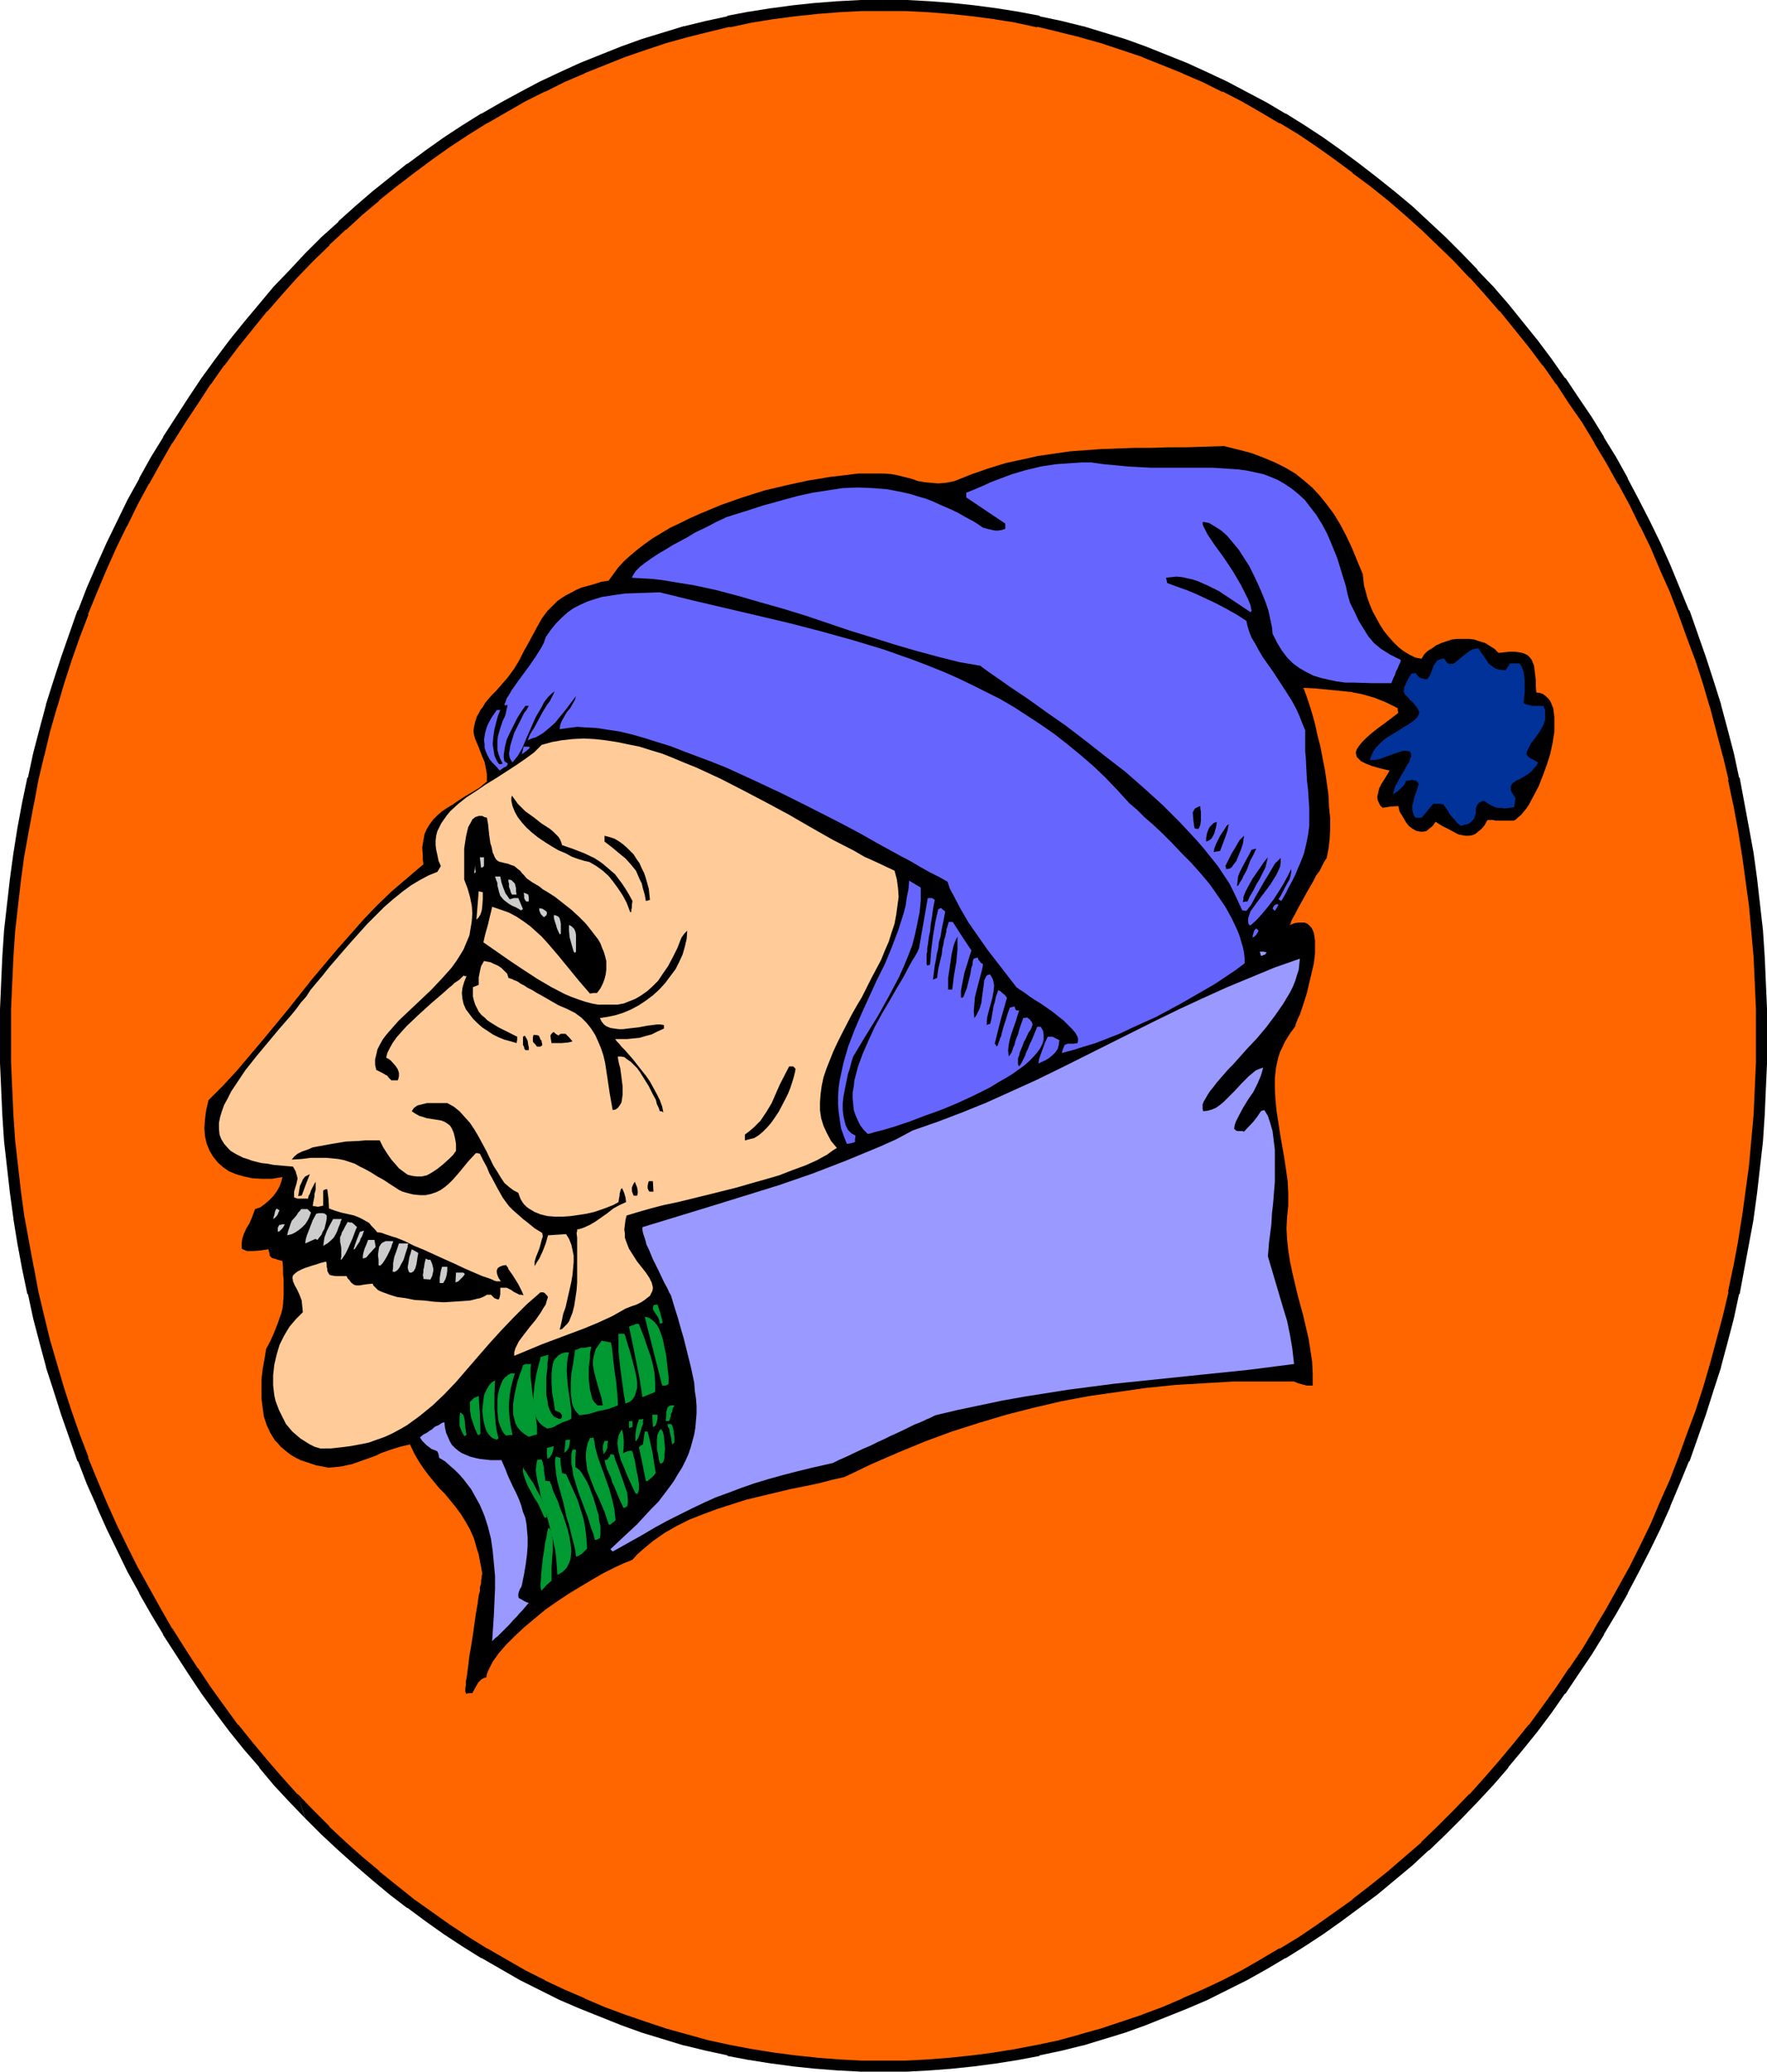 <?xml version="1.0" encoding="UTF-8" standalone="no"?>
<svg
   version="1.0"
   width="129.724mm"
   height="152.064mm"
   id="svg88"
   sodipodi:docname="Profile of Man 07.wmf"
   xmlns:inkscape="http://www.inkscape.org/namespaces/inkscape"
   xmlns:sodipodi="http://sodipodi.sourceforge.net/DTD/sodipodi-0.dtd"
   xmlns="http://www.w3.org/2000/svg"
   xmlns:svg="http://www.w3.org/2000/svg">
  <sodipodi:namedview
     id="namedview88"
     pagecolor="#ffffff"
     bordercolor="#000000"
     borderopacity="0.25"
     inkscape:showpageshadow="2"
     inkscape:pageopacity="0.0"
     inkscape:pagecheckerboard="0"
     inkscape:deskcolor="#d1d1d1"
     inkscape:document-units="mm" />
  <defs
     id="defs1">
    <pattern
       id="WMFhbasepattern"
       patternUnits="userSpaceOnUse"
       width="6"
       height="6"
       x="0"
       y="0" />
  </defs>
  <path
     style="fill:#ff6600;fill-opacity:1;fill-rule:evenodd;stroke:none"
     d="m 245.147,1.454 6.302,0.162 6.302,0.323 6.141,0.485 6.141,0.646 6.141,0.808 5.979,0.969 5.979,1.131 6.141,1.293 5.818,1.616 5.818,1.616 5.818,1.939 5.818,1.939 5.656,2.262 5.494,2.262 5.656,2.424 5.494,2.747 5.494,2.747 5.333,2.908 5.171,3.07 5.333,3.232 5.01,3.393 5.171,3.555 4.848,3.716 5.01,3.716 4.848,4.039 4.686,3.878 4.686,4.201 4.525,4.363 4.525,4.363 4.363,4.686 4.202,4.686 4.202,4.686 4.202,5.009 3.878,5.009 3.878,5.17 3.878,5.17 3.555,5.332 3.717,5.494 3.394,5.494 3.394,5.655 3.232,5.817 3.07,5.817 2.909,5.978 2.909,5.978 2.747,6.14 2.747,6.301 2.424,6.14 2.424,6.463 2.262,6.463 2.101,6.463 1.939,6.625 1.939,6.625 1.616,6.786 1.616,6.786 1.454,6.948 1.293,6.948 1.131,6.948 0.97,7.109 0.97,7.109 0.646,7.109 0.485,7.271 0.485,7.271 0.162,7.271 0.162,7.433 -0.162,7.271 -0.162,7.271 -0.485,7.271 -0.485,7.271 -0.646,7.109 -0.97,7.109 -0.97,7.109 -1.131,6.948 -1.293,6.948 -1.454,6.948 -1.616,6.786 -1.616,6.786 -1.939,6.625 -1.939,6.625 -2.101,6.463 -2.262,6.463 -2.424,6.302 -2.424,6.301 -2.747,6.302 -2.747,6.14 -2.909,5.978 -2.909,5.978 -3.07,5.817 -3.232,5.817 -3.394,5.494 -3.394,5.655 -3.717,5.494 -3.555,5.332 -3.878,5.17 -3.878,5.17 -3.878,5.009 -4.202,4.847 -4.202,4.847 -4.202,4.686 -4.363,4.524 -4.525,4.524 -4.525,4.363 -4.686,4.039 -4.686,4.201 -4.848,3.878 -5.01,3.716 -4.848,3.716 -5.171,3.555 -5.01,3.393 -5.333,3.232 -5.171,3.07 -5.333,2.908 -5.494,2.747 -5.494,2.747 -5.656,2.424 -5.494,2.262 -5.656,2.262 -5.818,2.1 -5.818,1.777 -5.818,1.777 -5.818,1.454 -6.141,1.293 -5.979,1.131 -5.979,0.969 -6.141,0.969 -6.141,0.646 -6.141,0.323 -6.302,0.323 -6.302,0.162 -6.302,-0.162 -6.141,-0.323 -6.141,-0.323 -6.141,-0.646 -6.141,-0.969 -6.141,-0.969 -5.979,-1.131 -5.979,-1.293 -5.979,-1.454 -5.818,-1.777 -5.818,-1.777 -5.818,-2.1 -5.494,-2.262 -5.656,-2.262 -5.656,-2.424 -5.494,-2.747 -5.333,-2.747 -5.494,-2.908 -5.171,-3.07 -5.333,-3.232 -5.171,-3.393 -5.01,-3.555 -5.01,-3.716 -4.848,-3.716 -4.848,-3.878 -4.686,-4.201 -4.686,-4.039 -4.525,-4.363 -4.525,-4.524 -4.363,-4.524 -4.363,-4.686 -4.04,-4.847 -4.04,-4.847 -4.04,-5.009 -3.878,-5.17 -3.878,-5.17 -3.555,-5.332 -3.555,-5.494 -3.555,-5.655 -3.394,-5.494 -3.232,-5.817 -3.07,-5.817 -3.07,-5.978 -2.909,-5.978 -2.586,-6.14 -2.747,-6.302 -2.424,-6.301 -2.424,-6.302 -2.262,-6.463 -2.101,-6.463 -2.101,-6.625 -1.778,-6.625 -1.778,-6.786 L 9.211,358.701 7.757,351.753 6.464,344.805 5.333,337.858 4.363,330.748 3.394,323.639 2.747,316.529 2.262,309.258 1.778,301.987 1.616,294.717 1.454,287.446 1.616,280.013 l 0.162,-7.271 0.485,-7.271 0.485,-7.271 0.646,-7.109 0.97,-7.109 0.97,-7.109 1.131,-6.948 1.293,-6.948 1.454,-6.948 1.454,-6.786 1.778,-6.786 1.778,-6.625 2.101,-6.625 2.101,-6.463 2.262,-6.463 2.424,-6.463 2.424,-6.14 2.747,-6.301 2.586,-6.14 2.909,-5.978 3.07,-5.978 3.07,-5.817 3.232,-5.817 3.394,-5.655 3.555,-5.494 3.555,-5.494 3.555,-5.332 3.878,-5.17 3.878,-5.17 4.04,-5.009 4.04,-5.009 4.04,-4.686 4.363,-4.686 4.363,-4.686 4.525,-4.363 4.525,-4.363 4.686,-4.201 4.686,-3.878 4.848,-4.039 4.848,-3.716 5.01,-3.716 5.01,-3.555 5.171,-3.393 5.333,-3.232 5.171,-3.07 5.494,-2.908 5.333,-2.747 5.494,-2.747 5.656,-2.424 5.656,-2.262 5.494,-2.262 5.818,-1.939 5.818,-1.939 5.818,-1.616 5.979,-1.616 5.979,-1.293 5.979,-1.131 6.141,-0.969 6.141,-0.808 6.141,-0.646 6.141,-0.485 6.141,-0.323 z"
     id="path1" />
  <path
     style="fill:#000000;fill-opacity:1;fill-rule:evenodd;stroke:none"
     d="m 245.147,3.07 h 6.302 v 0 l 6.141,0.323 v 0 l 6.141,0.485 v 0 l 6.141,0.646 6.141,0.808 h -0.162 l 6.141,0.969 h -0.162 l 5.979,1.293 V 7.433 l 6.141,1.454 h -0.162 l 5.979,1.454 h -0.162 l 5.818,1.616 5.818,1.939 v 0 l 5.818,1.939 h -0.162 l 5.656,2.262 5.656,2.262 h -0.162 l 5.656,2.424 5.494,2.747 v -0.162 l 5.333,2.747 v 0 l 5.333,3.07 5.171,3.07 v -0.162 l 5.333,3.232 5.01,3.393 v 0 l 5.01,3.555 v 0 l 5.01,3.716 h -0.162 l 5.01,3.716 4.848,3.878 v 0 l 4.686,4.039 4.686,4.201 -0.162,-0.162 4.525,4.363 4.525,4.363 4.363,4.686 v -0.162 l 4.202,4.686 4.202,4.847 v -0.162 l 4.04,5.009 v 0 l 4.04,5.009 3.878,5.17 v -0.162 l 3.717,5.332 v -0.162 l 3.555,5.494 3.717,5.332 3.394,5.655 -0.162,-0.162 3.394,5.655 3.232,5.817 v -0.162 l 3.232,5.978 2.909,5.978 v -0.162 l 2.909,5.978 2.586,6.14 v 0 l 2.747,6.14 2.424,6.302 v 0 l 2.262,6.301 2.424,6.463 2.101,6.463 v 0 l 1.939,6.625 v -0.162 l 1.778,6.786 1.778,6.786 v -0.162 l 1.616,6.786 h -0.162 l 1.454,6.948 v -0.162 l 1.293,6.948 1.131,7.109 v -0.162 l 0.97,7.109 0.97,7.109 v 0 l 0.646,7.109 0.646,7.271 v -0.162 l 0.323,7.271 0.323,7.271 v 0 7.433 7.271 0 l -0.323,7.271 -0.323,7.271 v 0 l -0.646,7.109 -0.646,7.109 v 0 l -0.97,7.109 -0.97,7.109 v -0.162 l -1.131,7.109 -1.293,6.948 v -0.162 l -1.454,6.948 h 0.162 l -1.616,6.786 v 0 l -1.778,6.625 -1.778,6.625 v 0 l -1.939,6.625 -2.101,6.463 v 0 l -2.424,6.463 -2.262,6.302 v 0 l -2.424,6.301 -2.747,6.14 v 0 l -2.586,6.14 -2.909,5.978 v 0 l -2.909,5.817 -3.232,5.817 v 0 l -3.232,5.817 -3.394,5.655 0.162,-0.162 -3.394,5.655 -3.717,5.494 v -0.162 l -3.555,5.332 v 0 l -3.717,5.17 -3.878,5.332 v -0.162 l -4.04,5.009 v 0 l -4.04,4.847 v 0 l -4.202,4.847 -4.202,4.686 v -0.162 l -4.363,4.524 -4.525,4.524 -4.525,4.363 h 0.162 l -4.686,4.039 -4.686,4.039 v 0 l -4.848,3.878 -5.01,3.878 h 0.162 l -5.01,3.555 v 0 l -5.01,3.555 v 0 l -5.01,3.393 -5.333,3.232 v -0.162 l -5.171,3.07 -5.333,3.07 v 0 l -5.333,2.747 v 0 l -5.494,2.585 -5.656,2.424 h 0.162 l -5.656,2.424 -5.656,2.1 h 0.162 l -5.818,1.939 v 0 l -5.818,1.939 -5.818,1.616 h 0.162 l -5.979,1.616 h 0.162 l -6.141,1.293 v 0 l -5.979,1.131 h 0.162 l -6.141,0.969 h 0.162 l -6.141,0.808 -6.141,0.646 v 0 l -6.141,0.485 v 0 l -6.141,0.323 v 0 h -6.302 -6.302 0.162 l -6.302,-0.323 h 0.162 l -6.302,-0.485 h 0.162 l -6.141,-0.646 -6.141,-0.808 v 0 l -5.979,-0.969 v 0 l -5.979,-1.131 v 0 l -5.979,-1.293 v 0 l -5.818,-1.616 v 0 l -5.818,-1.616 -5.818,-1.939 v 0 l -5.656,-1.939 v 0 l -5.656,-2.1 -5.656,-2.424 h 0.162 l -5.656,-2.424 -5.494,-2.585 h 0.162 l -5.494,-2.747 v 0 l -5.333,-3.07 -5.333,-3.07 0.162,0.162 -5.171,-3.232 -5.171,-3.393 v 0 l -5.01,-3.555 v 0 l -5.01,-3.555 v 0 l -4.848,-3.878 -4.848,-3.878 h 0.162 l -4.848,-4.039 -4.525,-4.039 v 0 l -4.686,-4.363 h 0.162 l -4.525,-4.524 -4.363,-4.524 v 0.162 l 2.101,6.625 4.525,4.524 v 0 l 4.686,4.363 v 0 l 4.686,4.201 4.686,4.039 v 0 l 4.848,4.039 4.848,3.716 h 0.162 l 5.01,3.716 v 0 l 5.01,3.555 v 0 l 5.171,3.393 5.171,3.232 h 0.162 l 5.333,3.07 5.333,3.07 v 0 l 5.494,2.747 v 0 l 5.494,2.747 5.656,2.424 v 0 l 5.656,2.262 5.656,2.262 v 0 l 5.818,2.1 v 0 l 5.818,1.777 5.818,1.777 h 0.162 l 5.979,1.454 v 0 l 5.979,1.293 v 0.162 l 5.979,1.131 h 0.162 l 5.979,0.969 h 0.162 l 5.979,0.808 6.141,0.646 h 0.162 l 6.141,0.485 h 0.162 l 6.141,0.323 v 0 h 6.302 6.302 0.162 l 6.141,-0.323 v 0 l 6.302,-0.485 v 0 l 6.141,-0.646 6.141,-0.808 v 0 l 6.141,-0.969 v 0 l 5.979,-1.131 v -0.162 l 6.141,-1.293 v 0 l 5.818,-1.454 h 0.162 l 5.818,-1.777 5.818,-1.777 v 0 l 5.818,-2.1 v 0 l 5.656,-2.262 5.656,-2.262 v 0 l 5.656,-2.424 5.494,-2.747 v 0 l 5.494,-2.747 v 0 l 5.494,-3.07 5.171,-3.07 h 0.162 l 5.171,-3.232 5.171,-3.393 v 0 l 5.01,-3.555 v 0 l 5.01,-3.716 v 0 l 5.01,-3.716 4.848,-4.039 v 0 l 4.848,-4.039 4.525,-4.201 h 0.162 l 4.525,-4.363 4.525,-4.524 4.363,-4.524 v 0 l 4.363,-4.686 4.202,-4.847 v -0.162 l 4.04,-4.847 v 0 l 4.04,-5.009 v 0 l 3.878,-5.17 3.717,-5.332 h 0.162 l 3.555,-5.332 v 0 l 3.717,-5.494 3.394,-5.494 v -0.162 l 3.394,-5.655 3.232,-5.655 v -0.162 l 3.07,-5.817 3.07,-5.978 v 0 l 2.909,-5.978 2.747,-6.14 v -0.162 l 2.586,-6.14 2.586,-6.301 h 0.162 l 2.262,-6.463 2.262,-6.463 v 0 l 2.101,-6.625 2.101,-6.463 v -0.162 l 1.778,-6.625 1.778,-6.786 v 0 l 1.454,-6.786 h 0.162 l 1.293,-6.948 v 0 l 1.293,-6.948 1.293,-6.948 v -0.162 l 0.97,-7.109 0.808,-7.109 v 0 l 0.808,-7.109 0.485,-7.271 v 0 l 0.323,-7.271 0.323,-7.271 v -0.162 -7.271 -7.433 0 l -0.323,-7.433 -0.323,-7.271 v 0 l -0.485,-7.271 -0.808,-7.109 v 0 l -0.808,-7.109 -0.97,-7.109 v 0 l -1.293,-7.109 -1.293,-6.948 v 0 l -1.293,-6.948 h -0.162 l -1.454,-6.786 v 0 l -1.778,-6.786 -1.778,-6.625 v -0.162 l -2.101,-6.625 v 0 l -2.101,-6.463 -2.262,-6.463 -2.262,-6.463 h -0.162 l -2.586,-6.302 -2.586,-6.301 v 0 l -2.747,-6.14 -2.909,-5.978 v 0 l -3.07,-5.978 -3.07,-5.817 v -0.162 l -3.232,-5.817 -3.394,-5.494 v -0.162 l -3.394,-5.494 -3.717,-5.494 -3.555,-5.332 h -0.162 l -3.717,-5.332 v 0 l -3.878,-5.17 -4.04,-5.009 v 0 l -4.04,-5.009 v 0 l -4.202,-4.847 -4.363,-4.524 v -0.162 l -4.363,-4.524 -4.525,-4.524 -4.525,-4.201 -0.162,-0.162 -4.525,-4.201 -4.848,-4.039 v 0 l -4.848,-3.878 -5.01,-3.878 v 0 l -5.01,-3.716 v 0 l -5.01,-3.555 v 0 l -5.171,-3.393 -5.171,-3.232 h -0.162 l -5.171,-3.07 -5.494,-2.908 v 0 l -5.494,-2.908 v 0 l -5.494,-2.585 -5.656,-2.585 v 0 l -5.656,-2.262 -5.656,-2.262 v 0 l -5.818,-2.101 v 0 l -5.818,-1.777 -5.818,-1.777 h -0.162 l -5.818,-1.454 v 0 L 288.456,4.524 V 4.363 l -5.979,-1.131 v 0 l -6.141,-0.969 v 0 l -6.141,-0.808 -6.141,-0.646 v 0 l -6.302,-0.485 v 0 L 251.611,0 h -0.162 -6.302 z"
     id="path2" />
  <path
     style="fill:#000000;fill-opacity:1;fill-rule:evenodd;stroke:none"
     d="m 82.578,497.819 -4.202,-4.686 -4.202,-4.847 v 0 l -4.04,-4.847 v 0 l -4.04,-5.009 v 0.162 l -3.878,-5.332 -3.717,-5.17 v 0 l -3.555,-5.332 v 0.162 l -3.555,-5.494 -3.555,-5.655 v 0.162 l -3.232,-5.655 -3.232,-5.817 v 0 l -3.232,-5.817 -2.909,-5.817 v 0 l -2.909,-5.978 -2.747,-6.14 v 0 l -2.586,-6.14 -2.586,-6.301 h 0.162 l -2.424,-6.302 -2.262,-6.463 v 0 l -2.101,-6.463 -1.939,-6.625 v 0 l -1.939,-6.625 -1.616,-6.625 v 0 l -1.616,-6.786 v 0 l -1.293,-6.948 v 0.162 l -1.293,-6.948 -1.293,-7.109 v 0.162 l -0.97,-7.109 -0.808,-7.109 v 0 l -0.808,-7.109 -0.485,-7.109 v 0 l -0.323,-7.271 -0.323,-7.271 v 0 -7.271 -7.433 0 l 0.323,-7.271 0.323,-7.271 v 0.162 l 0.485,-7.271 0.808,-7.109 v 0 l 0.808,-7.109 0.97,-7.109 v 0.162 l 1.293,-7.109 1.293,-6.948 v 0.162 l 1.293,-6.948 v 0 l 1.616,-6.786 v 0.162 l 1.616,-6.786 1.939,-6.786 v 0.162 l 1.939,-6.625 v 0 l 2.101,-6.463 2.262,-6.463 2.424,-6.301 h -0.162 l 2.586,-6.302 2.586,-6.14 v 0 l 2.747,-6.14 2.909,-5.978 v 0.162 l 2.909,-5.978 3.232,-5.978 v 0.162 l 3.232,-5.817 3.232,-5.655 v 0.162 l 3.555,-5.655 3.555,-5.332 3.555,-5.494 v 0.162 l 3.717,-5.332 v 0.162 l 3.878,-5.17 4.04,-5.009 v 0 l 4.04,-5.009 v 0.162 l 4.202,-4.847 4.202,-4.686 v 0 l 4.363,-4.524 v 0 l 4.525,-4.363 h -0.162 l 4.686,-4.363 v 0.162 l 4.525,-4.201 4.848,-4.039 h -0.162 l 4.848,-3.878 4.848,-3.716 v 0 l 5.01,-3.716 v 0 l 5.01,-3.555 v 0 l 5.171,-3.393 5.171,-3.232 -0.162,0.162 5.333,-3.07 5.333,-3.07 v 0 l 5.494,-2.747 -0.162,0.162 5.494,-2.747 5.656,-2.424 h -0.162 l 5.656,-2.262 5.656,-2.262 v 0 l 5.656,-1.939 v 0 l 5.818,-1.939 5.818,-1.616 v 0 l 5.818,-1.454 v 0 l 5.979,-1.454 v 0.162 l 5.979,-1.293 v 0 l 5.979,-0.969 v 0 l 6.141,-0.808 6.141,-0.646 h -0.162 l 6.302,-0.485 h -0.162 l 6.302,-0.323 h -0.162 6.302 V 0 h -6.302 v 0 l -6.141,0.323 h -0.162 l -6.141,0.485 h -0.162 l -6.141,0.646 -5.979,0.808 h -0.162 l -5.979,0.969 h -0.162 l -5.979,1.131 v 0.162 l -5.979,1.293 v 0 l -5.979,1.454 h -0.162 l -5.818,1.777 -5.818,1.777 v 0 l -5.818,2.101 v 0 l -5.656,2.262 -5.656,2.262 v 0 l -5.656,2.585 -5.494,2.585 v 0 l -5.494,2.908 v 0 l -5.333,2.908 -5.333,3.07 h -0.162 l -5.171,3.232 -5.171,3.393 v 0 l -5.01,3.555 v 0 l -5.01,3.716 h -0.162 l -4.848,3.878 -4.848,3.878 v 0 l -4.686,4.039 -4.686,4.201 v 0.162 l -4.686,4.201 v 0 l -4.525,4.524 v 0 l -4.363,4.686 v 0 l -4.363,4.524 -4.04,4.847 v 0 L 67.71,89.352 v 0 l -4.04,5.009 -3.878,5.17 v 0 l -3.878,5.332 v 0 l -3.555,5.332 -3.555,5.494 -3.555,5.494 v 0.162 l -3.394,5.494 -3.232,5.817 v 0.162 l -3.232,5.817 -2.909,5.978 v 0 l -2.909,5.978 -2.747,6.14 v 0 l -2.747,6.301 -2.424,6.302 h -0.162 l -2.262,6.463 -2.262,6.463 -2.101,6.463 v 0 l -2.101,6.625 v 0.162 l -1.778,6.625 -1.778,6.786 v 0 l -1.454,6.786 H 7.595 l -1.454,6.948 v 0 l -1.293,6.948 -1.131,7.109 v 0 l -0.97,7.109 -0.808,7.109 v 0 l -0.808,7.109 -0.485,7.271 v 0 L 0.323,272.58 0,280.013 v 0 7.433 7.271 0.162 l 0.323,7.271 0.323,7.271 v 0 l 0.485,7.271 0.808,7.109 v 0 l 0.808,7.109 0.97,7.109 v 0.162 l 1.131,6.948 1.293,6.948 v 0 l 1.454,6.948 h 0.162 l 1.454,6.786 v 0 l 1.778,6.786 1.778,6.625 v 0.162 l 2.101,6.463 2.101,6.625 v 0 l 2.262,6.463 2.262,6.463 h 0.162 l 2.424,6.301 2.747,6.14 v 0.162 l 2.747,6.14 2.909,5.978 v 0 l 2.909,5.978 3.232,5.817 v 0.162 l 3.232,5.655 3.394,5.655 v 0.162 l 3.555,5.494 3.555,5.494 v 0 l 3.555,5.332 v 0 l 3.878,5.332 3.878,5.17 v 0 l 4.04,5.009 v 0 l 4.202,4.847 v 0.162 l 4.04,4.847 4.363,4.686 v 0 l 4.363,4.524 z"
     id="path3" />
  <path
     style="fill:#000000;fill-opacity:1;fill-rule:evenodd;stroke:none"
     d="m 129.28,469.866 v -0.162 l -0.162,-0.323 v -1.131 l 0.162,-0.808 v -0.969 l 0.162,-0.969 0.162,-0.969 0.323,-2.424 0.323,-2.747 0.485,-2.747 0.485,-3.07 0.808,-5.817 0.485,-2.747 0.323,-2.424 0.323,-1.131 v -1.131 l 0.323,-0.969 v -0.808 l 0.162,-0.646 v -0.646 l 0.162,-0.485 v -0.162 l -0.323,-1.939 -0.323,-1.616 -0.323,-1.777 -0.485,-1.454 -0.808,-2.908 -1.131,-2.585 -1.293,-2.262 -1.293,-2.1 -1.454,-1.939 -1.454,-1.777 -1.454,-1.777 -1.616,-1.616 -2.909,-3.555 -1.454,-1.939 -1.293,-1.939 -1.293,-2.262 -1.131,-2.424 -2.747,0.646 -2.586,0.808 -2.747,0.969 -1.293,0.646 -1.293,0.485 -2.747,0.969 -2.747,0.969 -3.07,0.646 -1.616,0.162 -1.778,0.162 -1.616,-0.323 -1.778,-0.323 -1.454,-0.485 -2.909,-0.969 -1.293,-0.646 -1.131,-0.646 -1.131,-0.808 -0.97,-0.808 -0.97,-0.808 -0.808,-0.969 -0.808,-0.808 -1.293,-2.1 -0.97,-2.1 -0.808,-2.424 -0.323,-2.424 -0.323,-2.585 v -2.585 -2.747 l 0.323,-2.747 0.485,-2.747 0.485,-2.908 1.131,-2.1 0.808,-1.777 0.646,-1.616 0.646,-1.616 0.485,-1.454 0.485,-1.293 0.323,-1.293 0.162,-1.293 0.162,-2.585 v -2.585 -1.616 l -0.162,-1.616 v -1.616 l -0.162,-1.939 -0.646,-0.162 -0.646,-0.162 -0.97,-0.323 -0.646,-0.162 -0.323,-0.323 -0.323,-0.323 v -0.485 l -0.162,-0.485 -0.162,-0.808 -2.101,0.323 -2.101,0.162 h -0.808 -0.97 l -0.808,-0.323 -0.646,-0.323 v -1.454 l 0.162,-1.293 0.485,-1.454 0.646,-1.454 0.808,-1.293 0.646,-1.454 0.485,-1.293 0.485,-1.293 1.454,-0.485 1.293,-0.969 1.131,-0.969 1.131,-1.131 0.97,-1.293 0.808,-1.454 0.485,-1.293 0.323,-1.293 -2.909,0.485 h -2.909 l -2.586,-0.162 -2.262,-0.485 -2.262,-0.646 -1.939,-0.808 -1.616,-1.131 -1.454,-1.293 -1.293,-1.616 -0.97,-1.616 -0.808,-1.939 -0.485,-2.1 -0.162,-2.262 0.162,-2.424 0.323,-2.585 0.646,-2.747 4.04,-4.039 3.878,-4.201 3.555,-4.201 3.555,-4.201 6.949,-8.402 6.787,-8.564 6.949,-8.24 3.717,-4.201 3.555,-4.039 3.878,-4.039 4.04,-3.878 4.363,-3.716 4.363,-3.716 -0.162,-1.293 v -1.131 l -0.162,-2.262 0.323,-1.939 0.323,-1.777 0.646,-1.454 0.808,-1.293 0.97,-1.293 1.131,-1.131 1.293,-1.131 1.454,-0.969 1.616,-0.969 1.616,-1.131 1.778,-1.131 1.939,-1.131 2.101,-1.293 1.939,-1.616 v -2.1 l -0.323,-1.777 -0.323,-1.616 -0.646,-1.454 -0.485,-1.293 -0.485,-1.293 -0.97,-2.262 -0.323,-1.131 -0.162,-1.131 0.162,-1.131 0.323,-1.454 0.485,-1.454 0.485,-0.808 0.485,-0.969 0.646,-0.808 0.646,-1.131 0.808,-0.969 0.97,-1.131 1.293,-1.293 1.131,-1.293 2.101,-2.424 1.778,-2.424 1.454,-2.424 1.293,-2.585 1.293,-2.262 2.424,-4.524 1.293,-2.262 1.454,-1.939 1.778,-1.777 0.97,-0.969 1.131,-0.808 1.293,-0.808 1.293,-0.646 1.454,-0.808 1.454,-0.646 1.778,-0.485 1.778,-0.485 1.939,-0.646 2.101,-0.323 1.293,-1.777 1.293,-1.777 1.616,-1.777 1.778,-1.616 1.939,-1.616 2.101,-1.616 2.262,-1.616 2.424,-1.454 2.424,-1.454 2.747,-1.293 2.586,-1.293 2.909,-1.293 5.818,-2.424 5.979,-2.101 6.141,-1.939 6.141,-1.454 5.979,-1.293 3.07,-0.485 2.747,-0.485 2.909,-0.323 2.586,-0.323 2.586,-0.323 h 2.424 2.424 2.101 l 2.101,0.162 1.778,0.323 1.939,0.485 1.939,0.485 1.778,0.646 1.939,0.323 1.778,0.162 1.939,0.162 2.101,-0.162 2.424,-0.485 4.848,-1.939 4.686,-1.616 4.686,-1.454 4.525,-0.969 4.363,-0.969 4.363,-0.646 4.525,-0.646 4.363,-0.323 4.363,-0.323 4.525,-0.162 4.525,-0.162 h 4.686 l 4.848,-0.162 h 4.848 l 5.333,-0.162 5.333,-0.162 3.878,0.969 3.717,0.969 3.394,1.293 3.07,1.293 2.909,1.454 2.747,1.616 2.424,1.939 2.262,1.939 2.101,2.262 1.939,2.424 1.939,2.585 1.778,2.908 1.616,3.07 1.616,3.393 1.454,3.555 1.616,3.878 0.162,1.616 0.162,1.454 0.485,1.777 0.485,1.777 0.646,1.777 0.808,1.939 0.97,1.777 0.97,1.777 1.131,1.777 1.293,1.616 1.293,1.454 1.454,1.454 1.454,1.131 1.616,0.969 1.616,0.808 1.778,0.323 0.646,-1.131 0.97,-0.969 1.293,-0.808 1.131,-0.808 1.454,-0.646 1.454,-0.485 1.454,-0.485 1.454,-0.162 h 1.616 1.616 l 1.454,0.162 1.454,0.485 1.616,0.485 1.293,0.808 1.293,0.808 1.131,1.131 1.616,-0.162 1.454,-0.162 h 1.454 l 1.131,0.162 0.97,0.162 0.808,0.323 0.646,0.323 0.646,0.646 0.485,0.646 0.323,0.808 0.323,0.808 0.162,1.293 0.162,1.293 0.162,1.293 v 1.777 l 0.162,1.777 1.131,0.162 0.808,0.323 0.808,0.646 0.646,0.646 0.485,0.646 0.808,1.939 0.162,1.293 0.162,1.131 v 1.293 1.454 1.293 l -0.485,3.07 -0.646,3.07 -0.97,3.07 -1.131,3.07 -1.131,2.908 -1.454,2.747 -1.293,2.424 -0.646,0.969 -0.808,0.969 -0.646,0.808 -0.808,0.646 -0.646,0.646 -0.646,0.323 h -1.778 -1.293 -1.131 -0.808 l -0.646,-0.162 h -1.616 l -0.808,1.454 -0.808,0.969 -0.97,0.808 -0.808,0.646 -0.808,0.323 -0.97,0.162 h -0.97 l -0.808,-0.162 -0.97,-0.162 -0.97,-0.485 -1.778,-0.969 -1.939,-0.969 -1.778,-1.131 -0.808,1.131 -0.97,0.808 -0.808,0.646 -0.808,0.162 h -0.808 l -0.97,-0.162 -0.646,-0.323 -0.808,-0.485 -0.808,-0.646 -0.646,-0.808 -0.97,-1.616 -0.97,-1.616 -0.162,-0.808 -0.162,-0.646 -2.262,0.162 -2.101,0.323 -0.646,-0.646 -0.323,-0.646 -0.323,-0.646 -0.162,-0.646 v -0.646 l 0.162,-0.646 0.323,-1.454 0.646,-1.293 0.808,-1.293 0.808,-1.293 0.646,-1.131 -1.454,-0.323 -1.293,-0.323 -1.131,-0.323 -1.131,-0.323 -0.808,-0.323 -0.808,-0.323 -0.646,-0.323 -0.646,-0.323 -0.485,-0.485 -0.323,-0.323 -0.323,-0.323 -0.162,-0.485 -0.162,-0.808 0.323,-0.969 0.646,-0.969 0.808,-0.969 1.293,-1.293 1.293,-1.131 0.808,-0.646 0.808,-0.646 1.778,-1.293 1.939,-1.454 2.101,-1.616 -0.162,-0.646 v -0.646 l -1.616,-0.808 -1.616,-0.808 -3.232,-1.293 -3.394,-0.969 -3.232,-0.646 -3.232,-0.323 -6.626,-0.646 -3.232,-0.162 0.808,2.101 0.808,2.424 0.808,2.585 0.808,2.908 0.646,3.07 0.808,3.07 0.646,3.393 0.646,3.232 0.485,3.393 0.485,3.393 0.162,3.393 0.323,3.232 v 3.07 l -0.162,2.908 -0.323,2.585 -0.485,2.424 -0.162,0.323 -0.162,0.162 -0.485,0.808 -0.485,0.969 -0.646,1.293 -0.97,1.293 -0.808,1.616 -1.778,3.07 -1.778,3.232 -0.808,1.454 -0.646,1.293 -0.646,1.131 -0.485,0.969 -0.162,0.646 -0.162,0.162 v 0.162 l 1.293,-0.485 1.131,-0.162 h 0.808 0.808 l 0.808,0.323 0.485,0.485 0.646,0.646 0.323,0.646 0.323,0.808 0.162,0.969 0.162,1.131 v 1.131 2.424 l -0.323,2.747 -0.646,2.747 -0.646,2.747 -0.646,2.747 -0.808,2.585 -0.808,2.424 -0.323,0.969 -0.485,0.969 -0.323,0.808 -0.323,0.808 -0.162,0.646 -0.323,0.485 -0.97,1.293 -0.808,1.293 -0.808,1.293 -0.646,1.454 -0.646,1.293 -0.485,1.454 -0.646,2.908 -0.323,2.908 v 2.908 l 0.162,3.07 0.323,3.232 0.485,3.07 0.485,3.232 1.131,6.463 0.485,3.232 0.485,3.393 0.162,3.393 v 3.393 l -0.323,3.232 -0.162,3.07 0.162,3.07 0.323,3.07 0.485,3.07 0.646,3.07 1.454,6.14 1.616,5.978 1.454,6.301 0.485,3.07 0.485,3.232 0.162,3.232 v 3.393 h -0.808 -0.808 l -1.293,-0.323 -1.131,-0.323 -1.131,-0.485 H 350.51 342.268 l -8.242,0.485 -8.08,0.485 -7.918,0.808 -7.918,1.131 -7.918,1.131 -7.757,1.454 -7.595,1.777 -7.595,1.939 -7.595,2.262 -7.595,2.424 -7.434,2.747 -7.434,3.07 -7.434,3.232 -7.434,3.555 -3.555,0.808 -3.717,0.969 -3.878,0.808 -4.04,0.808 -8.08,1.939 -4.04,0.969 -4.04,1.293 -4.04,1.293 -3.878,1.454 -3.717,1.454 -3.555,1.777 -3.394,1.939 -3.232,2.262 -2.909,2.424 -1.454,1.293 -1.293,1.454 -1.131,0.485 -1.293,0.485 -2.747,1.293 -2.909,1.454 -3.07,1.777 -3.232,1.939 -3.232,1.939 -3.394,2.262 -3.232,2.262 -2.909,2.424 -2.909,2.424 -2.586,2.424 -2.424,2.424 -1.131,1.293 -0.97,1.131 -0.808,1.131 -0.808,1.131 -0.646,1.293 -0.485,0.969 -0.485,1.131 -0.162,0.969 -0.646,0.162 -0.646,0.323 -0.485,0.485 -0.485,0.485 -0.808,1.454 -0.808,1.454 h -0.808 z"
     id="path4" />
  <path
     style="fill:#9999ff;fill-opacity:1;fill-rule:evenodd;stroke:none"
     d="m 136.552,455.324 0.485,-7.271 0.323,-7.271 v -3.555 l -0.323,-3.555 -0.323,-3.393 -0.485,-3.393 -0.808,-3.232 -0.97,-3.07 -1.293,-3.07 -1.616,-2.908 -0.808,-1.454 -2.101,-2.747 -1.131,-1.293 -1.293,-1.293 -1.293,-1.131 -1.454,-1.293 -1.616,-0.969 -0.162,-0.969 -0.323,-0.808 -0.646,-0.323 -0.97,-0.323 -1.454,-1.131 -0.646,-0.646 -0.485,-0.485 -0.323,-0.485 -0.323,-0.485 0.97,-0.808 0.97,-0.485 0.646,-0.485 0.808,-0.485 0.485,-0.485 0.485,-0.323 0.808,-0.323 0.485,-0.323 0.485,-0.323 0.646,-0.162 0.162,1.454 0.323,1.454 0.485,1.131 0.485,1.131 0.646,1.131 0.808,0.808 0.97,0.808 0.97,0.646 1.131,0.485 1.131,0.485 1.293,0.323 1.454,0.323 2.909,0.323 h 3.07 l 1.131,2.585 0.485,1.293 0.485,1.131 0.97,2.1 0.97,1.939 0.808,1.777 0.646,1.777 0.485,1.777 0.646,1.616 0.323,1.777 0.162,1.777 0.162,1.939 v 2.262 l -0.162,2.262 -0.323,2.585 -0.485,2.908 -0.323,1.616 -0.323,1.616 -0.162,0.485 -0.323,0.485 -0.323,0.808 -0.162,0.646 v 0.646 l 0.162,0.485 0.646,0.323 0.808,0.485 0.646,0.323 0.646,0.162 -0.97,1.131 -0.808,0.969 -0.808,0.808 -0.646,0.808 -1.131,1.131 -0.97,1.131 -0.97,0.969 -0.97,0.969 -1.293,1.293 -0.808,0.646 z"
     id="path5" />
  <path
     style="fill:#009932;fill-opacity:1;fill-rule:evenodd;stroke:none"
     d="m 150.288,441.267 -0.162,-0.323 -0.162,-0.646 v -0.969 l 0.162,-1.131 v -1.293 l 0.162,-1.454 0.323,-3.07 0.485,-3.07 0.162,-1.454 0.323,-1.131 0.162,-1.131 0.162,-0.969 0.162,-0.485 0.162,-0.323 0.323,0.323 0.323,0.485 0.162,0.646 0.162,0.808 0.162,0.969 v 3.232 l -0.162,2.262 -0.162,2.262 v 2.1 0.808 0.808 l -1.454,1.293 z"
     id="path6" />
  <path
     style="fill:#009932;fill-opacity:1;fill-rule:evenodd;stroke:none"
     d="m 154.651,436.904 -0.162,-2.424 -0.162,-2.262 -0.323,-2.424 -0.485,-2.262 -1.131,-4.524 -1.131,-4.201 -0.646,-2.1 -0.646,-1.939 -0.323,-1.939 -0.485,-1.777 -0.323,-1.777 -0.162,-1.454 0.162,-1.454 0.162,-1.293 0.646,-0.162 h 0.646 l 0.323,0.808 v 0.323 l 0.162,0.485 0.162,0.646 v 0.808 l 0.162,1.293 0.162,0.646 v 0.808 l 0.646,0.162 h 0.646 l 0.162,0.485 0.323,0.646 0.323,1.293 0.646,1.454 0.808,1.777 0.646,1.939 0.808,1.939 1.293,4.039 0.485,2.1 0.323,1.939 0.162,1.777 -0.162,1.777 -0.162,0.808 -0.323,0.808 -0.323,0.646 -0.323,0.646 -0.646,0.646 -0.485,0.485 -0.808,0.485 z"
     id="path7" />
  <path
     style="fill:#009932;fill-opacity:1;fill-rule:evenodd;stroke:none"
     d="m 159.822,431.895 -0.162,-1.454 -0.323,-1.616 -0.485,-1.777 -0.485,-1.939 -0.485,-2.101 -0.646,-1.939 -0.97,-4.363 -1.131,-4.039 -0.485,-1.777 -0.323,-1.777 -0.162,-1.616 -0.162,-1.454 v -0.969 l 0.162,-0.969 0.646,0.162 0.646,0.162 0.162,2.101 0.162,0.969 0.162,1.131 0.485,0.162 0.646,0.162 2.101,4.686 1.131,2.585 0.808,2.585 0.808,2.585 0.485,2.585 0.323,2.908 0.162,2.747 -0.808,0.808 -0.646,0.646 -0.808,0.485 z"
     id="path8" />
  <path
     style="fill:#9999ff;fill-opacity:1;fill-rule:evenodd;stroke:none"
     d="m 170.003,430.441 -0.323,-0.323 -0.323,-0.323 2.586,-2.424 2.424,-2.262 2.424,-2.262 1.939,-2.1 1.939,-2.101 1.939,-1.939 1.616,-2.1 1.454,-1.939 1.293,-1.777 1.131,-1.939 1.131,-1.777 0.97,-1.939 0.808,-1.777 0.646,-1.939 0.485,-1.777 0.485,-1.777 0.323,-1.939 0.162,-1.939 0.162,-1.939 v -2.1 l -0.162,-2.1 -0.323,-2.1 -0.162,-2.262 -0.97,-4.524 -0.646,-2.585 -0.646,-2.585 -0.646,-2.585 -0.808,-2.747 -0.808,-2.908 -0.97,-3.07 -0.97,-3.232 -0.485,-0.808 -0.485,-1.131 -0.646,-1.131 -0.646,-1.293 -1.293,-2.747 -1.454,-2.908 -1.131,-2.747 -0.646,-1.293 -0.323,-1.293 -0.323,-0.969 -0.323,-0.969 -0.162,-0.969 v -0.646 l 9.534,-2.908 9.534,-2.908 9.373,-2.908 9.373,-2.908 9.373,-3.232 9.211,-3.555 4.686,-1.939 4.686,-1.939 4.686,-2.1 4.525,-2.424 6.949,-2.424 6.787,-2.585 6.787,-2.747 6.787,-3.07 6.787,-3.07 6.626,-3.232 26.502,-13.249 6.626,-3.232 6.626,-3.07 6.787,-3.07 6.626,-2.747 6.626,-2.747 6.949,-2.424 -0.162,1.454 -0.162,1.616 -0.485,1.454 -0.485,1.616 -0.646,1.616 -0.808,1.616 -1.939,3.232 -2.262,3.232 -2.424,3.232 -2.586,3.07 -2.747,2.908 -2.586,2.908 -1.293,1.454 -1.293,1.293 -2.262,2.585 -0.97,1.131 -0.97,1.293 -0.808,0.969 -0.646,0.969 -0.646,1.131 -0.485,0.808 -0.323,0.808 v 0.646 0.646 l 0.162,0.646 1.293,-0.162 1.131,-0.323 1.131,-0.485 1.131,-0.808 0.97,-0.808 0.97,-0.969 2.101,-2.1 1.939,-2.1 1.939,-1.939 0.97,-0.808 0.97,-0.808 1.131,-0.485 0.97,-0.323 -0.323,1.131 -0.323,1.131 -0.97,2.262 -1.131,2.262 -1.454,2.1 -1.293,2.1 -1.131,2.1 -0.97,1.939 -0.323,0.969 -0.162,0.969 0.485,0.485 0.485,0.162 h 0.808 0.485 l 0.485,0.162 2.586,-2.747 1.131,-1.454 0.97,-1.454 0.323,-0.162 0.646,-0.162 0.485,0.808 0.485,0.808 0.323,0.969 0.323,0.969 0.646,2.262 0.323,2.585 0.323,2.585 v 2.908 2.908 3.07 l -0.485,5.978 -0.323,2.908 -0.162,2.908 -0.323,2.585 -0.323,2.424 -0.162,2.1 -0.162,1.777 2.101,7.109 2.101,7.109 1.131,3.716 0.808,3.878 0.646,3.878 0.485,4.201 -12.605,1.616 -12.605,1.293 -12.443,1.293 -12.443,1.293 -12.443,1.616 -12.282,1.939 -6.302,1.131 -6.141,1.293 -6.141,1.293 -6.141,1.454 -1.616,0.808 -0.808,0.323 -0.646,0.323 -1.454,0.646 -1.293,0.485 -2.586,1.293 -2.747,1.293 -1.454,0.646 -1.616,0.808 -1.778,0.808 -1.939,0.969 -2.262,0.969 -2.424,1.131 -1.293,0.646 -1.454,0.646 -1.454,0.646 -1.616,0.808 -5.01,1.131 -4.686,1.131 -4.363,1.131 -4.04,1.131 -3.717,1.131 -3.717,1.293 -3.394,1.293 -3.555,1.293 -3.232,1.454 -3.394,1.616 -3.232,1.616 -3.555,1.777 -3.555,1.939 -3.555,2.1 -4.04,2.262 z"
     id="path9" />
  <path
     style="fill:#009932;fill-opacity:1;fill-rule:evenodd;stroke:none"
     d="m 164.993,427.048 -0.323,-1.454 -0.646,-1.616 -0.97,-3.232 -0.646,-1.616 -0.646,-1.777 -1.293,-3.393 -0.97,-3.232 -0.485,-1.616 -0.162,-1.454 -0.323,-1.616 v -1.293 -1.454 l 0.323,-1.131 h 0.97 l -0.162,2.424 v 2.424 l 0.485,0.323 0.646,0.485 0.646,0.808 0.646,1.131 0.808,1.293 0.646,1.454 1.131,3.07 0.97,3.232 0.485,1.616 0.162,1.616 0.323,1.293 v 1.293 1.131 l -0.162,0.969 -0.323,0.162 -0.323,0.162 -0.323,0.162 h -0.162 z"
     id="path10" />
  <path
     style="fill:#009932;fill-opacity:1;fill-rule:evenodd;stroke:none"
     d="m 168.872,422.847 -1.131,-3.393 -1.293,-3.07 -1.454,-3.07 -1.131,-2.908 -0.97,-2.747 -0.162,-1.454 -0.162,-1.454 v -1.454 l 0.162,-1.454 0.323,-1.454 0.646,-1.454 h 0.323 0.162 l 0.485,-0.162 0.323,1.454 0.162,1.293 0.808,2.908 2.101,5.817 0.97,2.747 0.808,2.908 0.646,2.908 0.162,1.616 0.162,1.293 -0.485,0.485 -0.485,0.323 -0.162,0.162 -0.162,0.162 -0.323,0.162 z"
     id="path11" />
  <path
     style="fill:#009932;fill-opacity:1;fill-rule:evenodd;stroke:none"
     d="m 150.934,420.747 -0.808,-1.777 -0.808,-1.777 -1.131,-1.777 -0.97,-1.777 -0.97,-1.777 -0.646,-1.777 -0.485,-1.616 v -0.808 -0.646 l 0.323,0.646 0.485,0.646 0.485,0.808 0.485,0.808 1.131,1.616 0.97,1.939 1.131,1.939 0.808,1.939 0.646,1.777 v 0.808 l 0.162,0.808 -0.323,0.323 h -0.162 l -0.162,-0.162 z"
     id="path12" />
  <path
     style="fill:#009932;fill-opacity:1;fill-rule:evenodd;stroke:none"
     d="m 172.912,418.161 -0.97,-2.1 -0.808,-1.939 -0.646,-1.616 -0.646,-1.293 -0.323,-1.293 -0.485,-0.969 -0.323,-0.808 -0.323,-0.646 -0.162,-0.646 -0.162,-0.485 -0.162,-0.485 -0.162,-0.808 h 0.323 l 0.485,-0.162 0.323,-0.485 0.323,-0.323 0.162,-0.646 h 0.485 l 0.485,0.162 0.485,1.616 0.646,1.616 0.646,1.777 0.646,1.777 0.646,1.939 0.646,1.777 0.162,1.939 v 0.808 l -0.162,0.969 -0.485,0.323 -0.323,0.162 h -0.162 z"
     id="path13" />
  <path
     style="fill:#009932;fill-opacity:1;fill-rule:evenodd;stroke:none"
     d="m 176.305,414.284 -0.97,-2.1 -1.131,-2.424 -0.97,-2.424 -0.97,-2.262 -0.646,-2.424 -0.162,-1.131 -0.162,-1.131 0.162,-1.131 0.162,-0.969 0.485,-0.969 0.485,-0.808 0.323,1.454 0.162,1.616 v 1.616 l -0.162,1.939 0.646,-0.323 0.485,-0.162 0.646,-0.162 h 0.646 l 0.162,0.323 0.162,0.485 0.162,0.808 0.323,0.969 0.323,2.1 0.485,2.262 0.323,2.1 v 0.969 0.808 l -0.162,0.646 -0.162,0.323 -0.162,0.162 z"
     id="path14" />
  <path
     style="fill:#009932;fill-opacity:1;fill-rule:evenodd;stroke:none"
     d="m 179.214,410.89 -0.97,-4.847 -0.97,-4.524 0.485,-0.485 0.646,-0.323 0.485,-3.555 h 0.808 l 0.323,1.293 0.323,1.293 0.646,2.908 0.485,3.07 0.485,2.908 -0.485,0.646 -0.646,0.646 -0.808,0.646 -0.323,0.323 z"
     id="path15" />
  <path
     style="fill:#009932;fill-opacity:1;fill-rule:evenodd;stroke:none"
     d="m 183.093,405.882 -0.323,-1.131 -0.162,-1.293 -0.323,-1.454 v -1.454 -1.293 l 0.162,-1.293 0.485,-0.969 0.162,-0.323 0.323,-0.162 0.162,0.162 0.323,0.485 0.162,0.646 0.162,0.646 0.162,1.777 0.162,1.777 -0.162,1.616 v 0.808 l -0.162,0.646 -0.162,0.485 -0.323,0.323 -0.323,0.162 z"
     id="path16" />
  <path
     style="fill:#009932;fill-opacity:1;fill-rule:evenodd;stroke:none"
     d="m 151.904,404.75 -0.162,-1.616 v -1.454 l 1.939,-0.485 -0.162,0.969 -0.323,1.131 -0.485,0.808 -0.323,0.323 z"
     id="path17" />
  <path
     style="fill:#009932;fill-opacity:1;fill-rule:evenodd;stroke:none"
     d="m 167.417,403.458 v -0.646 l -0.162,-0.646 v -0.485 -0.485 l 0.162,-0.646 0.162,-0.323 0.162,-0.485 h 0.97 l -0.162,0.969 v 0.969 l -0.485,0.969 z"
     id="path18" />
  <path
     style="fill:#009932;fill-opacity:1;fill-rule:evenodd;stroke:none"
     d="m 156.59,403.135 0.323,-3.555 0.646,-0.162 h 0.646 l -0.162,1.131 -0.162,0.969 -0.485,0.808 -0.485,0.485 z"
     id="path19" />
  <path
     style="fill:#ffcc99;fill-opacity:1;fill-rule:evenodd;stroke:none"
     d="m 88.88,401.842 -1.616,-0.485 -1.293,-0.646 -1.293,-0.808 -1.293,-0.808 -1.131,-0.969 -1.131,-0.969 -1.778,-2.1 -0.646,-1.293 -0.646,-1.293 -0.646,-1.293 -0.485,-1.293 -0.485,-1.293 -0.323,-1.454 -0.323,-2.747 v -2.908 l 0.323,-2.908 0.646,-2.747 0.808,-2.747 1.293,-2.585 1.454,-2.424 1.778,-2.1 0.97,-0.969 0.97,-0.969 -0.162,-1.616 -0.162,-1.616 -0.485,-1.293 -0.485,-1.131 -0.485,-0.969 -0.485,-0.808 -0.323,-0.808 -0.162,-0.323 v -0.323 l -0.162,-0.646 0.162,-0.646 0.485,-0.485 0.808,-0.646 0.646,-0.323 0.646,-0.323 0.808,-0.323 0.97,-0.323 0.97,-0.323 1.131,-0.323 1.454,-0.485 1.293,-0.323 0.162,0.808 v 0.646 l 0.162,0.646 v 0.485 l 0.323,0.646 0.323,0.485 0.646,0.162 0.97,0.162 h 3.07 l 0.323,0.646 0.485,0.485 0.323,0.485 0.323,0.323 0.646,0.485 0.646,0.162 h 0.97 l 0.808,-0.162 1.131,-0.162 1.616,-0.162 0.162,0.485 0.323,0.323 0.485,0.485 0.485,0.485 0.646,0.323 0.808,0.323 1.778,0.646 2.101,0.646 2.424,0.323 2.424,0.485 2.747,0.162 2.586,0.323 2.747,0.162 2.586,-0.162 2.424,-0.162 2.262,-0.162 1.939,-0.485 0.808,-0.162 0.808,-0.323 0.646,-0.323 0.485,-0.323 h 1.131 l 0.485,0.485 0.485,0.485 0.485,0.162 0.323,0.162 h 0.323 l 0.162,-0.162 0.162,-0.485 0.162,-0.808 v -1.777 h 1.131 0.646 l 0.646,0.323 0.646,0.323 0.646,0.485 0.646,0.323 0.97,0.485 h 0.485 l 0.646,0.162 -0.162,-0.323 -0.162,-0.485 -0.485,-0.969 -0.646,-1.293 -1.616,-2.585 -0.808,-1.131 -0.323,-0.485 -0.162,-0.485 -0.323,-0.323 -0.162,-0.323 -0.97,0.162 -0.808,0.323 -0.485,0.323 -0.323,0.646 v 0.646 l 0.162,0.646 0.323,0.808 0.646,0.969 h -0.323 -0.323 -0.485 l -0.646,-0.162 -0.646,-0.323 -0.808,-0.323 -0.97,-0.323 -0.97,-0.323 -2.262,-0.969 -2.586,-1.131 -2.747,-1.293 -2.909,-1.293 -5.656,-2.585 -2.747,-1.131 -2.586,-1.293 -2.424,-0.969 -1.131,-0.323 -0.97,-0.323 -0.97,-0.323 -0.808,-0.323 -0.808,-0.162 h -0.485 l -0.808,-0.969 -0.808,-0.808 -0.646,-0.808 -0.808,-0.485 -1.778,-0.969 -1.616,-0.646 -3.555,-0.808 -1.616,-0.485 -1.778,-0.646 -0.162,-2.747 -0.323,-2.585 h -0.485 l -0.646,0.323 v 4.201 l -0.646,0.162 -0.808,0.162 -0.97,-0.162 h -0.323 l -0.162,-0.162 0.162,-0.969 0.162,-0.808 0.162,-0.808 v -0.646 l 0.323,-1.131 v -0.646 -0.969 -0.646 l -0.485,0.808 -0.323,0.646 -0.485,0.969 -0.323,0.969 -0.323,0.485 -0.162,0.808 h -2.909 l -0.485,-0.162 -0.485,-0.162 v -0.808 -0.808 l 0.323,-1.131 0.323,-0.969 0.162,-0.808 0.162,-0.646 -0.162,-0.808 -0.162,-0.485 -0.162,-0.646 -0.323,-0.646 -0.485,-0.808 -1.939,-0.162 -1.778,-0.162 -1.778,-0.162 -1.616,-0.323 -1.616,-0.162 -1.293,-0.323 -1.293,-0.323 -1.293,-0.485 -1.131,-0.323 -0.97,-0.485 -0.97,-0.485 -0.808,-0.485 -0.808,-0.485 -0.646,-0.646 -1.131,-1.293 -0.808,-1.293 -0.485,-1.293 -0.162,-1.616 v -1.616 l 0.323,-1.616 0.485,-1.616 0.646,-1.777 0.97,-1.777 0.97,-1.939 1.293,-1.939 1.293,-1.939 1.293,-1.939 3.07,-3.878 3.232,-3.878 3.232,-3.878 3.232,-3.716 1.454,-1.777 1.293,-1.777 1.454,-1.616 1.131,-1.777 1.616,-1.939 1.778,-2.1 1.778,-2.262 2.101,-2.424 1.939,-2.262 2.262,-2.585 4.363,-4.847 2.424,-2.424 2.262,-2.262 2.424,-2.1 2.586,-2.1 2.424,-1.777 2.424,-1.454 2.424,-1.293 2.424,-0.969 0.485,-0.808 0.485,-0.808 -0.646,-1.454 -0.323,-1.616 -0.323,-1.454 -0.162,-1.293 v -1.293 l 0.162,-1.293 0.323,-1.293 0.646,-1.293 0.485,-0.969 0.808,-1.131 0.808,-1.131 0.808,-0.969 2.101,-1.939 2.424,-1.939 2.747,-1.777 2.586,-1.777 2.909,-1.777 5.494,-3.555 2.586,-1.777 2.424,-1.777 2.101,-2.101 2.909,-0.808 2.747,-0.485 2.909,-0.323 3.07,-0.162 3.07,0.162 2.909,0.323 3.232,0.485 3.07,0.646 3.232,0.646 3.07,0.969 3.232,0.969 3.232,1.293 3.07,1.293 3.232,1.293 6.626,3.07 6.302,3.232 6.464,3.393 6.302,3.393 6.141,3.555 5.979,3.393 5.979,3.07 2.747,1.616 2.909,1.293 2.747,1.293 2.747,1.293 0.646,2.424 0.323,2.424 0.162,2.424 -0.323,2.424 -0.323,2.424 -0.485,2.585 -0.808,2.424 -0.808,2.585 -1.131,2.585 -0.97,2.424 -2.747,5.17 -2.586,5.17 -1.454,2.424 -1.454,2.585 -2.586,5.009 -1.293,2.585 -1.131,2.424 -0.97,2.424 -0.97,2.424 -0.808,2.424 -0.485,2.262 -0.323,2.424 -0.162,2.262 v 2.1 l 0.323,2.262 0.646,2.1 0.97,2.101 1.131,2.1 1.616,1.939 -1.293,0.808 -1.293,0.969 -2.909,1.616 -3.232,1.454 -3.555,1.293 -3.717,1.454 -3.878,1.131 -4.04,1.131 -3.878,1.131 -8.403,2.1 -7.918,1.939 -3.878,0.808 -3.717,0.969 -3.394,0.969 -3.232,0.969 -0.323,1.293 -0.162,1.293 -0.162,1.293 0.162,1.131 v 1.131 l 0.323,0.969 0.808,2.1 1.131,1.777 1.131,1.777 1.293,1.616 1.131,1.454 0.97,1.454 0.646,1.293 0.162,0.646 0.162,0.646 v 0.485 l -0.162,0.646 -0.323,0.646 -0.323,0.646 -0.646,0.485 -0.808,0.646 -0.97,0.646 -1.293,0.646 -1.454,0.485 -1.616,0.646 -3.717,2.101 -3.878,1.777 -3.878,1.616 -3.878,1.454 -7.757,2.908 -3.878,1.616 -3.878,1.616 v -0.969 l 0.323,-1.131 0.485,-0.969 0.485,-0.969 1.454,-1.939 1.616,-2.1 1.616,-1.939 1.454,-2.1 0.646,-1.131 0.646,-0.969 0.323,-1.131 0.323,-0.969 -0.323,-0.485 -0.485,-0.485 -0.162,-0.162 -0.323,-0.162 h -0.808 l -3.878,3.393 -3.555,3.555 -3.394,3.555 -3.232,3.555 -3.232,3.716 -3.07,3.555 -3.07,3.555 -3.232,3.393 -3.232,3.07 -3.555,2.908 -1.778,1.293 -1.778,1.293 -1.939,1.131 -2.101,1.131 -2.101,0.969 -2.262,0.808 -2.262,0.808 -2.424,0.485 -2.586,0.485 -2.586,0.323 -2.909,0.323 z"
     id="path20" />
  <path
     style="fill:#009932;fill-opacity:1;fill-rule:evenodd;stroke:none"
     d="m 186.486,400.711 -0.162,-1.131 -0.162,-0.969 -0.162,-0.646 -0.162,-0.646 -0.162,-0.969 -0.323,-0.485 -0.162,-0.808 h 0.323 0.646 l 0.323,0.323 0.162,0.485 0.323,1.293 v 0.646 l 0.162,0.646 v 1.777 z"
     id="path21" />
  <path
     style="fill:#009932;fill-opacity:1;fill-rule:evenodd;stroke:none"
     d="m 176.305,399.903 v -0.969 -0.808 l 0.162,-1.454 0.323,-1.293 0.485,-1.616 h 0.646 l 0.646,-0.162 -0.162,0.485 v 0.969 l -0.323,0.808 -0.323,1.131 -0.323,0.969 -0.323,0.969 -0.485,0.646 z"
     id="path22" />
  <path
     style="fill:#009932;fill-opacity:1;fill-rule:evenodd;stroke:none"
     d="m 137.36,399.257 -0.808,-0.323 -0.646,-0.646 -0.646,-0.808 -0.485,-0.969 -0.323,-1.131 -0.323,-1.293 -0.162,-1.454 -0.162,-1.293 0.162,-1.454 0.162,-1.454 0.162,-1.293 0.485,-1.131 0.485,-0.969 0.646,-0.969 0.646,-0.646 0.808,-0.485 -0.162,3.878 v 4.039 l 0.162,1.939 0.162,2.1 0.323,2.1 0.485,2.1 -0.323,0.162 -0.162,0.162 z"
     id="path23" />
  <path
     style="fill:#009932;fill-opacity:1;fill-rule:evenodd;stroke:none"
     d="m 146.733,398.611 -1.293,-0.808 -0.97,-0.808 -0.808,-0.969 -0.646,-1.131 -0.323,-1.293 -0.323,-1.293 v -1.454 -1.454 l 0.485,-2.908 0.646,-2.908 0.808,-2.585 0.485,-1.131 0.323,-1.131 0.323,-0.162 0.323,-0.162 h 0.646 0.323 0.646 l -0.162,0.969 v 1.293 1.293 l 0.162,1.293 0.323,2.908 0.323,2.908 0.485,2.747 0.162,1.454 0.162,1.131 0.162,1.131 v 0.969 0.808 0.646 l -1.293,0.323 z"
     id="path24" />
  <path
     style="fill:#009932;fill-opacity:1;fill-rule:evenodd;stroke:none"
     d="m 128.633,398.126 -0.485,-0.969 -0.323,-0.808 -0.323,-0.808 v -0.808 -1.293 l 0.162,-1.616 0.485,0.323 0.485,0.485 0.162,0.646 0.162,0.808 0.162,1.939 0.323,2.1 -0.323,0.162 -0.162,0.162 -0.162,-0.162 z"
     id="path25" />
  <path
     style="fill:#009932;fill-opacity:1;fill-rule:evenodd;stroke:none"
     d="m 140.43,398.287 -0.646,-0.646 -0.485,-0.808 -0.485,-1.131 -0.485,-1.293 -0.162,-1.454 -0.162,-1.454 v -1.616 -1.454 l 0.162,-1.616 0.323,-1.293 0.485,-1.454 0.485,-1.131 0.646,-0.808 0.808,-0.646 0.808,-0.485 h 0.485 0.646 l -0.646,2.262 -0.485,1.939 -0.323,2.1 -0.162,1.939 v 2.1 l 0.162,2.101 0.323,2.262 0.485,2.424 h -0.97 z"
     id="path26" />
  <path
     style="fill:#009932;fill-opacity:1;fill-rule:evenodd;stroke:none"
     d="m 132.512,397.964 -0.646,-1.454 -0.485,-1.293 -0.323,-0.969 -0.323,-0.969 -0.323,-1.939 v -1.131 -1.293 l 0.323,-0.323 0.323,-0.323 0.485,-0.485 0.485,-0.162 0.323,-0.162 0.485,-0.162 0.323,5.17 0.162,5.332 -0.323,0.162 -0.162,0.162 h -0.162 z"
     id="path27" />
  <path
     style="fill:#009932;fill-opacity:1;fill-rule:evenodd;stroke:none"
     d="m 151.904,396.348 -1.131,-0.646 -0.97,-0.808 -0.808,-1.131 -0.485,-1.131 -0.323,-1.131 -0.162,-1.454 -0.162,-1.454 0.162,-1.454 0.323,-3.07 0.485,-2.908 0.646,-2.585 0.323,-1.131 0.162,-0.969 1.131,-0.323 1.131,-0.323 -0.162,0.485 v 0.808 l -0.162,0.969 v 1.293 l -0.162,1.293 -0.162,1.616 v 3.07 1.616 l 0.323,1.454 0.162,1.454 0.485,1.293 0.485,0.969 0.646,0.808 0.97,0.485 0.485,0.162 h 0.485 l 0.323,-0.485 v -0.485 l -0.323,-0.485 -0.323,-0.323 -0.808,-0.323 -0.323,-0.162 h -0.162 l -0.162,-1.131 -0.162,-1.131 -0.485,-2.747 -0.162,-2.747 v -1.293 -1.293 l 0.162,-1.293 0.162,-1.131 0.323,-1.131 0.646,-0.808 0.646,-0.646 0.808,-0.485 0.97,-0.323 h 1.131 l -0.323,1.293 -0.162,1.293 -0.162,2.424 0.162,2.262 0.162,2.1 0.646,4.363 0.323,2.262 v 2.424 l -0.97,0.485 -0.97,0.323 -0.808,0.323 -0.646,0.323 -0.646,0.323 -0.485,0.323 -0.808,0.323 -0.485,0.162 h -0.323 z"
     id="path28" />
  <path
     style="fill:#009932;fill-opacity:1;fill-rule:evenodd;stroke:none"
     d="m 174.528,396.187 v -1.939 h 0.97 v 0.808 0.808 l -0.485,0.162 z"
     id="path29" />
  <path
     style="fill:#009932;fill-opacity:1;fill-rule:evenodd;stroke:none"
     d="m 181.153,395.864 -0.162,-3.393 h 1.454 v 0.969 l -0.162,0.969 -0.162,0.485 -0.162,0.485 -0.323,0.323 z"
     id="path30" />
  <path
     style="fill:#009932;fill-opacity:1;fill-rule:evenodd;stroke:none"
     d="m 184.709,394.248 0.162,-1.616 v -0.808 l 0.162,-0.646 0.162,-0.646 0.485,-0.485 0.485,-0.162 h 0.485 0.485 l -0.485,0.969 -0.162,0.808 -0.323,0.646 v 0.485 l -0.485,1.454 z"
     id="path31" />
  <path
     style="fill:#009932;fill-opacity:1;fill-rule:evenodd;stroke:none"
     d="m 160.792,392.632 -0.646,-0.646 -0.646,-0.808 -0.485,-0.969 -0.323,-1.131 -0.162,-1.293 -0.162,-1.293 v -2.747 l 0.162,-2.747 0.485,-2.585 0.162,-1.293 0.162,-0.969 0.162,-0.969 v -0.646 l 0.646,-0.162 0.323,-0.162 0.808,-0.323 h 0.485 0.485 l 0.808,-0.162 0.97,-0.162 v 0.323 l -0.162,0.646 -0.162,0.969 v 1.293 l -0.162,1.293 -0.162,1.454 v 3.07 l 0.162,1.454 0.162,1.454 0.323,1.293 0.323,1.293 0.485,0.808 0.646,0.646 0.323,0.323 h 0.485 0.323 0.646 l -0.162,-0.969 -0.162,-0.969 -0.646,-2.1 -0.646,-2.262 -0.646,-2.424 -0.485,-2.424 v -1.131 l 0.162,-1.131 0.323,-1.131 0.323,-1.131 0.808,-1.131 0.808,-1.131 2.586,0.485 0.323,1.777 0.162,1.616 0.162,1.616 0.162,1.293 0.162,1.293 0.162,1.293 0.162,0.969 0.162,1.131 0.162,1.777 0.162,1.616 0.162,3.07 -1.293,0.485 -1.293,0.485 -2.909,0.646 -2.747,0.808 -1.293,0.162 z"
     id="path32" />
  <path
     style="fill:#009932;fill-opacity:1;fill-rule:evenodd;stroke:none"
     d="m 173.558,389.401 -0.485,-2.747 -0.323,-2.424 -0.646,-4.686 -0.485,-4.686 v -2.424 -2.424 h 1.616 l 0.323,0.808 0.323,1.131 0.323,1.131 0.485,1.454 0.808,2.908 0.808,3.232 0.323,1.454 0.162,1.454 v 1.454 l -0.323,1.131 -0.323,1.131 -0.646,0.969 -0.808,0.646 z"
     id="path33" />
  <path
     style="fill:#009932;fill-opacity:1;fill-rule:evenodd;stroke:none"
     d="m 178.245,387.623 -0.808,-5.332 -0.97,-4.847 -0.97,-4.847 -0.485,-2.262 -0.485,-2.262 0.646,-0.323 0.646,-0.162 0.646,-0.323 h 0.323 0.485 l 0.808,2.1 0.808,2.1 0.808,2.424 0.808,2.262 0.646,2.424 0.485,2.585 0.162,2.424 v 2.585 z"
     id="path34" />
  <path
     style="fill:#009932;fill-opacity:1;fill-rule:evenodd;stroke:none"
     d="m 183.739,384.392 -2.424,-9.533 -2.424,-9.533 0.97,0.162 0.808,0.485 0.97,0.808 0.646,0.808 0.646,1.131 0.485,1.293 0.485,1.454 0.323,1.616 0.646,3.07 0.323,3.07 0.162,1.454 0.162,1.293 v 1.131 0.808 l -0.485,0.323 -0.323,0.162 h -0.485 z"
     id="path35" />
  <path
     style="fill:#000000;fill-opacity:1;fill-rule:evenodd;stroke:none"
     d="m 155.297,368.88 0.323,-1.293 0.323,-1.454 0.323,-1.616 0.646,-1.777 0.808,-3.555 0.808,-3.555 0.323,-1.939 0.162,-1.777 0.162,-1.777 v -1.777 l -0.323,-1.616 -0.323,-1.454 -0.646,-1.616 -0.808,-1.293 -2.424,0.162 -2.586,0.162 -0.646,2.262 -0.808,2.1 -0.97,2.1 -0.646,0.969 -0.646,1.131 v -1.293 l 0.323,-1.131 0.97,-2.424 0.323,-1.131 0.323,-1.293 0.323,-0.969 -0.162,-0.969 -2.101,-1.293 -1.778,-1.454 -1.454,-1.131 -1.454,-1.293 -1.293,-1.131 -1.131,-1.131 -0.97,-1.293 -0.808,-1.131 -1.454,-2.585 -1.454,-2.747 -0.808,-1.454 -0.646,-1.616 -0.97,-1.777 -0.97,-1.939 -0.646,-0.162 h -0.485 l -2.101,2.262 -2.101,2.585 -2.101,2.424 -1.131,1.131 -1.131,0.969 -1.131,0.808 -1.293,0.646 -1.454,0.485 -1.454,0.323 h -1.616 l -1.778,-0.162 -1.939,-0.485 -1.131,-0.323 -0.97,-0.485 -2.262,-1.454 -1.939,-1.293 -1.778,-0.969 -1.778,-1.131 -1.454,-0.808 -1.616,-0.808 -1.454,-0.808 -1.454,-0.485 -1.454,-0.485 -1.616,-0.323 -1.616,-0.162 -1.778,-0.162 H 88.395 86.294 l -2.586,0.323 -2.747,0.162 0.646,-0.808 0.97,-0.808 1.293,-0.646 1.454,-0.485 1.454,-0.646 1.778,-0.323 3.555,-0.646 3.878,-0.646 3.555,-0.162 1.778,-0.162 h 1.454 1.454 1.131 l 0.97,1.939 1.131,1.777 1.131,1.616 1.131,1.293 0.97,1.131 1.293,0.969 1.131,0.808 1.293,0.323 1.293,0.162 h 1.293 l 1.454,-0.323 1.454,-0.808 1.454,-0.969 1.616,-1.293 1.778,-1.616 0.97,-0.969 0.808,-1.131 v -0.969 -0.969 l -0.162,-0.969 -0.162,-0.808 -0.323,-1.293 -0.485,-1.131 -0.485,-0.808 -0.808,-0.646 -0.808,-0.485 -0.808,-0.323 -1.939,-0.323 -2.101,-0.323 -0.97,-0.323 -1.131,-0.323 -1.131,-0.646 -0.97,-0.646 0.646,-0.969 0.97,-0.646 1.293,-0.323 1.293,-0.323 h 2.909 1.454 1.293 l 1.778,0.969 1.616,1.293 1.454,1.616 1.454,1.616 1.293,1.939 1.131,1.939 2.101,3.878 1.939,4.039 1.131,1.777 0.97,1.616 0.97,1.454 1.293,1.131 1.293,0.969 0.646,0.323 0.646,0.323 0.323,0.969 0.323,0.808 0.485,0.808 0.485,0.646 0.646,0.646 0.646,0.485 1.616,0.969 1.616,0.646 1.939,0.485 2.101,0.162 h 2.262 l 2.101,-0.162 2.262,-0.323 2.101,-0.323 2.101,-0.485 1.939,-0.646 1.778,-0.646 1.616,-0.646 1.454,-0.808 0.162,-1.131 0.162,-0.808 v -0.485 l 0.162,-0.485 0.162,-0.646 0.323,-0.323 0.323,0.646 0.323,0.808 0.323,1.131 0.162,1.293 -1.778,0.808 -1.778,0.969 -1.616,1.293 -1.616,1.131 -1.616,1.131 -1.616,0.969 -1.778,0.808 -0.97,0.323 -0.808,0.162 v 0.485 l -0.162,0.485 0.162,1.293 v 1.616 1.939 2.1 2.1 4.686 l -0.162,2.262 -0.323,2.1 -0.323,2.1 -0.485,1.939 -0.646,1.616 -0.323,0.808 -0.485,0.646 -0.485,0.485 -0.485,0.485 -0.485,0.485 z"
     id="path36" />
  <path
     style="fill:#009932;fill-opacity:1;fill-rule:evenodd;stroke:none"
     d="m 183.093,367.265 -0.162,-0.969 -0.323,-0.808 -0.323,-0.485 -0.323,-0.485 -0.646,-0.969 -0.162,-0.646 0.162,-0.808 0.646,-0.162 h 0.485 l 0.808,2.424 0.646,2.585 -0.323,0.162 z"
     id="path37" />
  <path
     style="fill:#000000;fill-opacity:1;fill-rule:evenodd;stroke:none"
     d="m 108.433,356.601 -0.485,-1.131 0.97,0.162 0.97,0.162 -0.323,0.162 -0.162,0.323 -0.323,0.162 -0.323,0.162 z"
     id="path38" />
  <path
     style="fill:#cccccc;fill-opacity:1;fill-rule:evenodd;stroke:none"
     d="m 122.008,355.954 v -1.454 l 0.162,-0.969 0.162,-0.969 0.323,-1.131 h 1.454 v 1.131 l -0.162,1.131 -0.323,1.131 -0.646,1.131 z"
     id="path39" />
  <path
     style="fill:#cccccc;fill-opacity:1;fill-rule:evenodd;stroke:none"
     d="m 126.371,355.793 0.162,-2.747 h 1.616 0.323 l 0.323,0.162 0.162,0.323 -0.485,0.646 -0.646,0.646 -0.646,0.646 z"
     id="path40" />
  <path
     style="fill:#cccccc;fill-opacity:1;fill-rule:evenodd;stroke:none"
     d="m 117.483,354.823 v -0.485 l -0.162,-0.485 0.162,-0.969 v -0.646 l 0.162,-0.646 0.162,-1.131 0.323,-1.293 0.646,0.323 h 0.646 l 0.485,1.131 0.162,0.646 0.162,0.646 v 0.646 l -0.162,0.808 -0.162,0.646 -0.485,0.969 z"
     id="path41" />
  <path
     style="fill:#cccccc;fill-opacity:1;fill-rule:evenodd;stroke:none"
     d="m 113.605,353.046 -0.323,-0.646 -0.162,-0.808 0.162,-0.969 0.162,-0.969 0.162,-0.969 0.323,-0.969 0.162,-0.646 0.162,-0.485 1.778,0.969 v 0.162 0.162 l -0.162,0.808 -0.162,1.131 -0.162,0.969 -0.323,1.131 -0.485,0.808 -0.323,0.162 -0.162,0.162 h -0.323 z"
     id="path42" />
  <path
     style="fill:#cccccc;fill-opacity:1;fill-rule:evenodd;stroke:none"
     d="m 108.918,352.723 0.162,-1.131 v -1.131 l 0.323,-1.777 0.646,-1.777 0.646,-1.939 h 2.586 v 0.162 l -0.162,0.323 v 0.485 l -0.162,0.485 -0.485,1.454 -0.485,1.616 -0.808,1.454 -0.323,0.646 -0.323,0.485 -0.485,0.485 -0.323,0.162 -0.323,0.162 z"
     id="path43" />
  <path
     style="fill:#cccccc;fill-opacity:1;fill-rule:evenodd;stroke:none"
     d="m 105.04,350.945 v -1.454 l -0.162,-1.293 0.162,-1.293 0.162,-0.969 0.485,-0.808 0.323,-0.323 0.323,-0.162 0.646,-0.323 h 0.646 0.646 0.808 v 0.162 l -0.162,0.485 -0.162,0.323 -0.162,0.646 -0.485,1.131 -0.646,1.293 -0.646,1.131 -0.646,0.969 -0.323,0.323 -0.323,0.323 h -0.323 z"
     id="path44" />
  <path
     style="fill:#cccccc;fill-opacity:1;fill-rule:evenodd;stroke:none"
     d="m 94.536,349.491 0.162,-0.969 v -0.969 -0.646 -0.646 l -0.162,-0.969 -0.162,-0.808 v -0.808 -0.485 l 0.323,-0.646 0.162,-0.646 0.485,-0.808 0.485,-0.969 0.646,-1.131 0.646,0.162 h 0.485 l 0.646,0.485 0.323,0.323 0.485,0.485 -0.162,0.323 -0.162,0.323 -0.485,1.293 -0.485,1.293 -0.646,1.454 -0.646,1.454 -0.646,1.293 -0.646,0.969 -0.323,0.485 z"
     id="path45" />
  <path
     style="fill:#cccccc;fill-opacity:1;fill-rule:evenodd;stroke:none"
     d="m 100.677,349.168 v -0.808 l 0.162,-0.808 0.323,-1.131 0.485,-1.131 0.485,-1.293 h 1.778 l 0.162,0.969 0.162,0.969 -1.778,1.939 -0.808,0.969 -0.485,0.162 z"
     id="path46" />
  <path
     style="fill:#cccccc;fill-opacity:1;fill-rule:evenodd;stroke:none"
     d="m 98.091,346.583 0.808,-2.424 0.97,-2.424 1.131,-0.323 -0.323,0.969 -0.323,0.808 -0.323,0.485 -0.162,0.646 -0.646,0.969 -0.323,0.485 -0.485,0.808 z"
     id="path47" />
  <path
     style="fill:#cccccc;fill-opacity:1;fill-rule:evenodd;stroke:none"
     d="m 89.688,345.613 0.162,-1.131 0.162,-1.131 0.646,-1.777 0.808,-1.616 0.97,-1.777 h 2.424 l -0.323,0.646 -0.162,0.646 -0.485,1.131 -0.323,0.969 -0.485,0.969 -0.485,0.808 -0.808,0.808 -0.97,0.808 z"
     id="path48" />
  <path
     style="fill:#cccccc;fill-opacity:1;fill-rule:evenodd;stroke:none"
     d="m 84.678,344.967 0.162,-1.131 0.323,-1.131 0.808,-2.1 0.808,-2.101 0.97,-1.777 0.646,-0.162 h 0.485 0.323 0.485 l 0.485,0.162 0.485,0.485 v 0.808 l -0.162,0.969 -0.485,1.939 -0.485,0.808 -0.323,0.808 -0.646,0.808 -0.485,0.646 -0.323,-0.162 -0.162,-0.162 -1.454,0.646 z"
     id="path49" />
  <path
     style="fill:#cccccc;fill-opacity:1;fill-rule:evenodd;stroke:none"
     d="m 79.669,342.705 0.323,-1.293 0.323,-0.969 0.323,-0.969 0.323,-0.808 1.293,-1.454 0.485,-0.808 0.485,-0.485 0.323,-0.485 h 1.778 l 0.485,0.485 0.485,0.485 -0.485,1.293 -0.485,0.969 -0.646,0.969 -0.808,0.808 -0.97,0.808 -0.97,0.646 -0.97,0.485 z"
     id="path50" />
  <path
     style="fill:#cccccc;fill-opacity:1;fill-rule:evenodd;stroke:none"
     d="m 77.083,341.735 v -0.646 -0.485 l 0.162,-0.323 0.162,-0.323 0.162,-0.162 h 0.323 l 0.485,-0.162 h 0.646 l -0.323,0.646 -0.323,0.485 -0.323,0.323 -0.162,0.162 -0.323,0.323 z"
     id="path51" />
  <path
     style="fill:#cccccc;fill-opacity:1;fill-rule:evenodd;stroke:none"
     d="m 75.79,338.181 0.162,-0.646 0.162,-0.485 0.162,-0.808 0.162,-0.485 0.323,-0.485 0.485,0.323 0.323,0.162 -0.323,0.646 -0.162,0.485 -0.323,0.485 -0.162,0.162 -0.323,0.323 z"
     id="path52" />
  <path
     style="fill:#000000;fill-opacity:1;fill-rule:evenodd;stroke:none"
     d="m 82.739,331.879 0.323,-1.939 0.162,-0.969 0.485,-0.969 0.323,-0.808 0.646,-0.808 0.646,-0.323 0.646,-0.323 -1.131,2.908 -1.131,3.07 h -0.485 z"
     id="path53" />
  <path
     style="fill:#000000;fill-opacity:1;fill-rule:evenodd;stroke:none"
     d="m 175.821,331.718 -0.323,-0.808 -0.162,-0.485 v -0.485 -0.485 l 0.323,-0.808 0.485,-0.808 0.323,0.808 0.323,0.808 0.162,0.969 v 0.646 l -0.162,0.646 z"
     id="path54" />
  <path
     style="fill:#000000;fill-opacity:1;fill-rule:evenodd;stroke:none"
     d="m 180.184,330.587 -0.323,-0.485 -0.162,-0.485 v -0.646 l 0.162,-0.808 0.162,-0.485 h 1.131 l 0.162,2.908 h -0.646 z"
     id="path55" />
  <path
     style="fill:#6666ff;fill-opacity:1;fill-rule:evenodd;stroke:none"
     d="m 234.966,317.337 -0.808,-2.1 -0.808,-2.262 -0.323,-2.262 -0.323,-2.262 -0.162,-2.101 v -2.262 l 0.162,-2.424 0.323,-2.1 0.485,-2.262 0.485,-2.262 1.293,-4.524 1.778,-4.686 1.939,-4.524 4.202,-9.21 2.262,-4.524 1.939,-4.686 1.778,-4.686 1.454,-4.524 0.646,-2.424 0.323,-2.262 0.485,-2.424 0.162,-2.262 3.232,1.939 v 3.555 l -0.323,3.232 -0.646,3.232 -0.646,3.07 -0.808,3.07 -1.131,2.908 -1.131,2.747 -1.293,2.908 -1.454,2.747 -1.454,2.747 -3.07,5.494 -3.394,5.494 -3.394,5.655 -0.323,0.969 -0.323,1.131 -0.323,1.293 -0.485,1.454 -0.646,3.07 -0.646,3.393 -0.162,1.777 v 1.616 l 0.162,1.616 0.323,1.454 0.323,1.293 0.646,1.293 0.97,0.969 1.131,0.646 -0.162,0.969 v 0.808 l -1.131,0.323 z"
     id="path56" />
  <path
     style="fill:#000000;fill-opacity:1;fill-rule:evenodd;stroke:none"
     d="m 206.686,316.368 v -1.616 l 1.293,-0.969 1.131,-0.969 0.97,-0.969 0.97,-0.969 1.616,-2.424 1.454,-2.424 2.262,-5.17 2.586,-5.009 h 0.646 0.485 l 0.323,0.323 0.323,0.323 -0.162,0.969 -0.323,1.293 -0.485,1.616 -0.485,1.454 -0.646,1.616 -0.808,1.616 -1.778,3.393 -0.97,1.454 -1.131,1.616 -1.131,1.293 -1.131,1.131 -1.131,0.969 -1.293,0.808 -1.293,0.323 z"
     id="path57" />
  <path
     style="fill:#6666ff;fill-opacity:1;fill-rule:evenodd;stroke:none"
     d="m 240.784,314.59 -1.131,-1.131 -0.97,-1.293 -0.646,-1.293 -0.646,-1.454 -0.485,-1.454 -0.162,-1.616 -0.162,-1.616 v -1.616 l 0.323,-1.777 0.162,-1.616 0.97,-3.716 1.293,-3.555 1.616,-3.716 1.778,-3.878 1.939,-3.555 2.101,-3.555 1.939,-3.393 1.939,-3.232 1.616,-3.07 0.808,-1.454 0.808,-1.293 0.646,-1.131 0.485,-1.131 2.424,-13.896 h 0.646 0.485 l 0.323,0.162 0.485,0.323 -0.485,2.585 -0.323,2.424 -0.323,1.939 -0.162,1.777 -0.323,1.454 -0.162,1.293 -0.162,1.131 -0.162,0.969 v 0.808 l -0.162,0.646 v 0.969 1.939 l 0.162,0.162 0.162,0.162 0.323,-0.162 0.323,-0.162 0.323,-4.039 0.485,-3.878 0.646,-3.878 0.808,-3.555 0.808,-0.323 0.485,0.485 0.646,0.485 -0.485,2.585 -0.485,2.262 -0.323,2.1 -0.485,1.616 -0.162,1.616 -0.323,1.293 -0.162,0.969 -0.162,0.969 -0.323,1.616 -0.162,1.293 -0.162,1.293 -0.162,1.293 1.131,-0.485 0.323,-2.424 0.485,-2.1 0.485,-1.939 0.162,-1.616 0.323,-1.293 0.162,-1.131 0.323,-0.969 0.162,-0.808 0.162,-0.646 v -0.485 l 0.323,-0.969 0.323,-1.131 h 1.131 l 2.586,4.039 1.293,1.939 1.293,1.939 -0.485,1.454 -0.485,1.616 -0.97,3.07 -0.323,1.616 -0.323,1.616 -0.323,1.777 v 1.939 h 0.323 0.162 l 0.323,-0.485 0.162,-0.485 0.323,-0.808 0.323,-0.808 0.485,-1.939 0.485,-1.939 0.323,-1.939 0.323,-0.808 v -0.646 l 0.162,-0.646 0.162,-0.323 0.485,-0.162 0.646,-0.162 0.162,0.646 0.323,0.323 0.323,0.485 0.323,0.162 0.323,0.323 -0.323,1.616 -0.485,1.777 -0.97,3.716 -0.485,1.939 -0.162,1.939 -0.162,1.939 0.162,1.939 0.485,-0.646 0.323,-0.646 0.646,-1.293 0.485,-1.616 0.162,-1.454 0.485,-3.393 0.162,-1.454 0.646,-1.293 0.323,-0.162 0.646,-0.162 0.485,0.808 0.323,0.646 0.162,0.808 0.162,0.808 -0.162,1.616 -0.323,1.777 -0.97,3.555 -0.485,1.939 -0.162,2.1 0.323,-0.162 0.646,-0.162 0.323,-1.131 0.162,-0.969 0.162,-0.969 0.162,-0.808 0.162,-1.131 0.323,-0.969 0.323,-1.616 0.323,-0.808 0.323,-0.969 0.646,0.323 0.485,0.485 0.646,0.485 0.646,0.808 -1.778,6.301 -1.616,6.463 0.323,0.323 0.162,0.485 0.323,-0.323 0.162,-0.485 0.162,-0.485 0.162,-0.323 0.162,-0.646 0.323,-0.646 0.162,-0.808 0.323,-1.131 0.323,-1.131 0.485,-1.454 0.485,-1.616 0.646,-1.777 0.646,-0.162 0.646,-0.162 0.323,0.969 0.485,0.162 h 0.485 l -0.485,1.454 -0.485,1.616 -1.131,3.232 -0.485,1.616 -0.323,1.616 -0.162,1.616 0.162,1.616 0.485,-0.646 0.323,-0.485 0.162,-0.485 0.162,-0.485 0.162,-0.485 0.323,-0.646 0.162,-0.808 0.323,-0.969 0.485,-1.131 0.323,-1.293 0.485,-1.454 0.646,-1.777 1.131,-0.162 0.323,0.323 0.323,0.162 0.323,0.485 0.323,0.323 0.162,0.808 -0.162,0.323 -0.162,0.485 -0.323,0.646 -0.485,0.646 -0.808,1.777 -0.485,0.808 -0.323,0.969 -0.808,1.939 -0.162,0.808 -0.323,0.808 v 0.646 0.646 0.485 l 0.323,0.485 0.323,-0.485 0.323,-0.485 0.162,-0.323 0.162,-0.323 0.323,-0.646 0.323,-0.646 0.323,-0.969 0.485,-0.969 0.485,-1.293 0.646,-1.293 0.646,-1.616 0.808,-1.939 h 0.485 0.485 l 0.646,1.131 0.162,1.131 v 1.293 l -0.323,1.131 -0.646,1.293 -0.808,1.131 -1.131,1.293 -1.293,1.293 -1.293,1.131 -1.616,1.131 -1.778,1.293 -1.939,1.131 -1.939,1.131 -2.101,1.293 -4.525,2.262 -4.525,2.1 -4.686,1.939 -4.525,1.616 -2.101,0.808 -2.101,0.808 -1.939,0.646 -1.939,0.646 -1.616,0.485 -1.616,0.485 -1.293,0.323 -1.293,0.323 -0.97,0.323 z"
     id="path58" />
  <path
     style="fill:#000000;fill-opacity:1;fill-rule:evenodd;stroke:none"
     d="m 183.093,308.289 -0.323,-0.969 -0.485,-0.969 -0.323,-1.293 -0.646,-1.131 -1.293,-2.585 -1.616,-2.585 -0.808,-1.293 -0.808,-1.131 -0.97,-0.969 -0.808,-0.808 -0.97,-0.646 -0.808,-0.646 -0.97,-0.162 h -0.808 v 0.485 l 0.162,0.808 0.162,0.808 0.323,1.131 0.323,2.424 0.323,2.585 v 2.424 l -0.162,1.131 -0.162,0.969 -0.485,0.808 -0.485,0.646 -0.646,0.485 -0.808,0.162 -0.808,-4.524 -0.646,-4.363 -0.646,-4.201 -0.485,-2.101 -0.646,-1.939 -0.808,-1.939 -0.808,-1.777 -1.131,-1.777 -1.293,-1.616 -1.454,-1.454 -1.778,-1.293 -2.262,-1.131 -1.131,-0.485 -1.131,-0.485 -2.262,-1.293 -1.939,-1.131 -1.778,-0.969 -1.293,-0.808 -1.293,-0.646 -0.97,-0.646 -0.97,-0.485 -0.646,-0.485 -0.646,-0.323 -0.485,-0.162 -0.646,-0.323 -0.97,-0.323 -0.323,-1.131 -0.808,-0.808 -0.808,-0.808 -0.97,-0.646 -1.131,-0.485 -0.97,-0.485 -0.97,-0.162 -0.808,-0.162 -0.808,1.454 -0.323,1.454 -0.323,1.616 v 0.969 1.131 l -0.808,0.323 -0.808,0.323 v 1.454 1.131 l 0.323,1.293 0.323,0.969 0.485,0.969 0.485,0.969 0.808,0.969 0.808,0.646 0.808,0.808 0.97,0.646 2.101,1.293 2.586,1.293 2.586,1.293 v 0.808 l -0.162,0.969 -1.616,-0.485 -1.778,-0.485 -1.616,-0.646 -1.616,-0.808 -1.454,-0.969 -1.454,-0.969 -1.293,-1.131 -1.293,-1.293 -0.97,-1.293 -0.97,-1.293 -0.646,-1.454 -0.323,-1.454 -0.162,-1.616 0.162,-1.454 0.485,-1.616 0.646,-1.616 h -0.485 l -0.323,-0.162 -1.131,1.131 -1.454,0.969 -0.646,0.646 -0.808,0.646 -1.616,1.454 -3.394,2.908 -3.555,3.232 -3.232,3.07 -1.454,1.616 -1.293,1.454 -1.131,1.616 -0.808,1.454 -0.646,1.293 -0.323,1.293 0.646,0.323 0.646,0.485 1.293,1.454 0.646,0.969 0.323,0.969 v 0.969 l -0.162,0.646 -0.162,0.485 h -1.778 l -0.646,-0.646 -0.485,-0.646 -0.646,-0.323 -0.485,-0.323 -0.97,-0.485 -0.97,-0.485 -0.323,-1.454 v -1.454 l 0.323,-1.293 0.323,-1.454 0.646,-1.293 0.808,-1.454 0.97,-1.293 1.131,-1.293 1.131,-1.293 1.293,-1.454 2.909,-2.747 2.909,-2.747 3.07,-2.908 2.909,-3.07 2.747,-3.07 1.293,-1.777 1.131,-1.777 0.97,-1.616 0.808,-1.939 0.808,-1.939 0.323,-1.939 0.323,-1.939 0.162,-2.262 -0.162,-2.1 -0.485,-2.424 -0.646,-2.262 -0.97,-2.585 v -2.262 -1.454 -1.616 -3.232 l 0.485,-3.232 0.323,-1.454 0.323,-1.293 0.646,-1.131 0.485,-0.969 0.808,-0.646 0.485,-0.162 0.485,-0.162 h 0.485 0.485 l 0.646,0.323 0.646,0.162 0.323,1.777 0.162,1.616 0.162,1.454 0.162,1.131 0.162,1.131 0.323,0.969 0.162,0.808 0.162,0.808 0.323,0.646 0.162,0.485 0.485,0.808 0.646,0.485 0.485,0.162 1.293,0.323 0.808,0.162 0.808,0.323 0.97,0.323 0.97,0.808 0.646,0.485 0.485,0.646 0.646,0.646 0.646,0.808 1.616,1.131 1.939,1.131 0.97,0.808 1.131,0.646 2.262,1.454 2.262,1.777 2.262,1.777 2.101,1.939 1.939,1.939 1.778,2.262 1.616,2.1 0.646,1.131 0.485,1.293 0.485,1.131 0.323,1.131 0.323,1.293 v 1.293 1.131 l -0.162,1.293 -0.323,1.293 -0.485,1.293 -0.646,1.293 -0.97,1.293 h -0.97 l -0.97,0.162 -3.07,-3.555 -5.818,-7.109 -2.909,-3.393 -1.616,-1.777 -1.616,-1.454 -1.616,-1.454 -1.778,-1.293 -1.939,-1.293 -2.101,-1.131 -2.262,-0.808 -2.424,-0.808 -0.323,1.454 -0.323,1.293 -0.485,2.1 -0.646,2.262 -0.323,1.293 -0.323,1.454 3.717,2.585 3.717,2.585 3.878,2.585 3.717,2.424 3.878,2.262 3.717,1.939 1.939,0.808 1.778,0.646 1.939,0.646 1.778,0.485 1.778,0.323 h 1.939 1.616 1.778 l 1.778,-0.323 1.616,-0.646 1.616,-0.646 1.616,-0.969 1.616,-1.131 1.454,-1.293 1.616,-1.616 1.293,-1.939 1.454,-2.1 1.293,-2.424 1.293,-2.585 1.131,-2.908 0.808,-1.131 0.808,-0.808 -0.162,2.262 -0.485,2.1 -0.646,2.262 -0.97,2.1 -0.97,1.939 -1.454,1.939 -1.454,1.939 -1.616,1.777 -1.778,1.616 -1.939,1.454 -1.939,1.293 -2.101,1.131 -2.262,0.969 -2.101,0.646 -2.262,0.485 -2.101,0.323 0.485,0.969 0.646,0.808 0.646,0.485 1.131,0.485 1.131,0.162 1.131,0.162 h 1.293 l 1.293,-0.162 2.909,-0.323 2.586,-0.485 1.293,-0.162 1.293,-0.162 h 0.97 l 0.97,0.162 v 0.969 l -1.778,0.808 -1.616,0.808 -1.778,0.485 -1.616,0.485 -1.778,0.162 -1.616,0.162 h -3.394 l 0.162,0.162 0.323,0.485 0.646,0.646 0.646,0.808 0.97,0.969 1.131,1.293 1.131,1.293 1.131,1.454 2.424,3.07 1.131,1.616 0.97,1.777 0.97,1.777 0.808,1.616 0.646,1.777 0.323,1.616 -0.485,-0.323 z"
     id="path59" />
  <path
     style="fill:#6666ff;fill-opacity:1;fill-rule:evenodd;stroke:none"
     d="m 288.132,295.04 0.162,-1.131 0.323,-0.969 0.646,-1.777 0.646,-1.777 0.808,-1.777 h 1.293 l 0.323,0.162 0.323,0.162 0.646,0.323 0.646,0.323 -0.162,1.293 -0.323,1.131 -0.646,0.969 -0.646,0.646 -0.97,0.808 -0.97,0.646 z"
     id="path60" />
  <path
     style="fill:#6666ff;fill-opacity:1;fill-rule:evenodd;stroke:none"
     d="m 294.596,292.131 0.162,-0.485 0.162,-0.646 0.323,-0.646 0.162,-0.485 0.485,-0.162 0.323,-0.162 h 0.646 0.97 l 1.131,-0.162 0.162,-0.485 v -0.808 l -0.162,-0.485 -0.485,-0.969 -0.97,-1.131 -1.131,-1.131 -1.293,-1.293 -1.454,-1.131 -1.616,-1.293 -3.232,-2.262 -1.616,-0.969 -1.454,-0.969 -0.646,-0.485 -1.131,-0.808 -0.485,-0.323 -0.808,-0.485 -0.323,-0.323 h -0.162 l -2.747,-3.555 -2.747,-3.555 -2.747,-3.555 -2.586,-3.716 -2.586,-3.716 -2.262,-3.878 -1.939,-3.716 -0.97,-1.777 -0.646,-1.939 -1.131,-0.646 -1.131,-0.646 -2.586,-1.293 -2.586,-1.454 -2.747,-1.616 -3.07,-1.616 -3.232,-1.777 -3.232,-1.777 -3.394,-1.939 -3.555,-1.939 -3.717,-1.939 -7.595,-3.878 -7.757,-3.878 -7.918,-3.716 -7.757,-3.555 -4.04,-1.616 -3.878,-1.454 -3.878,-1.454 -3.717,-1.454 -3.717,-1.131 -3.555,-1.131 -3.394,-0.969 -3.394,-0.808 -3.232,-0.485 -3.07,-0.485 -2.909,-0.162 -2.586,-0.162 -2.586,0.323 -2.262,0.323 0.162,-1.293 0.485,-1.131 0.646,-1.131 0.646,-1.131 0.97,-1.131 0.646,-1.131 0.646,-1.131 0.323,-1.131 -1.454,1.939 -1.454,1.939 -1.454,1.777 -1.454,1.777 -1.616,1.454 -1.778,1.454 -1.939,1.131 -1.131,0.323 -1.131,0.485 0.323,-0.808 0.323,-0.808 0.485,-0.808 0.646,-0.969 2.424,-4.524 1.293,-2.1 0.646,-0.808 0.485,-0.969 0.323,-0.646 0.323,-0.646 0.162,-0.485 0.162,-0.162 -1.131,0.969 -0.97,0.969 -0.97,1.293 -0.646,1.293 -1.616,2.747 -1.293,2.908 -0.646,1.454 -0.646,1.454 -1.131,2.747 -0.646,1.131 -0.646,1.131 -0.808,0.969 -0.646,0.808 -0.485,-0.646 -0.323,-0.808 -0.162,-0.969 0.162,-0.969 0.162,-1.131 0.323,-1.131 0.808,-2.585 1.131,-2.262 1.131,-2.262 0.485,-0.969 0.646,-0.808 0.323,-0.646 0.323,-0.485 h -0.97 l -1.131,1.616 -1.131,1.777 -0.97,1.939 -0.97,1.939 -0.97,2.1 -0.485,1.939 -0.162,1.131 -0.162,0.969 v 0.969 l 0.162,0.969 0.485,0.323 0.485,0.323 -0.162,0.485 -0.323,0.323 -0.323,0.162 -0.323,0.162 -0.485,0.323 -0.646,0.485 -0.97,-1.131 -0.97,-0.969 -0.808,-0.969 -0.646,-1.131 -0.485,-1.131 -0.323,-0.969 v -1.131 l -0.162,-0.969 0.162,-1.131 0.162,-0.969 0.323,-1.131 0.323,-0.969 1.131,-2.101 1.454,-2.1 h 0.97 l -0.646,1.616 -0.485,1.777 -0.485,1.939 -0.323,2.101 -0.162,2.1 0.323,2.1 0.162,0.969 0.323,0.808 0.485,0.969 0.485,0.646 h 0.485 l 0.485,-0.162 -0.646,-1.293 -0.485,-1.293 -0.323,-1.293 v -1.293 -1.131 l 0.162,-1.293 0.646,-2.262 0.646,-1.939 0.485,-0.969 0.323,-0.808 0.162,-0.808 0.162,-0.808 0.162,-0.485 v -0.646 l -0.323,0.162 h -0.162 -0.162 l -0.162,-0.162 0.323,-0.808 0.323,-0.969 0.646,-0.969 0.646,-1.131 1.454,-2.1 1.778,-2.424 1.778,-2.424 1.778,-2.585 1.616,-2.585 0.646,-1.293 0.485,-1.454 1.454,-2.1 1.454,-1.777 1.616,-1.616 1.616,-1.454 1.616,-1.131 1.939,-0.969 1.778,-0.808 1.939,-0.646 2.101,-0.646 2.101,-0.323 2.101,-0.323 2.262,-0.323 4.686,-0.162 5.01,-0.162 9.211,2.262 17.938,4.201 8.888,2.1 8.726,2.262 8.726,2.424 8.565,2.585 8.242,2.908 4.202,1.616 4.04,1.616 4.04,1.777 4.04,1.939 3.878,1.939 3.878,1.939 3.878,2.262 3.717,2.424 3.717,2.424 3.717,2.585 3.717,2.908 3.555,2.908 3.555,3.07 3.394,3.232 3.394,3.555 3.232,3.555 2.101,1.777 2.101,2.1 2.424,2.1 2.586,2.424 2.586,2.585 2.586,2.747 2.747,2.747 2.586,2.908 2.586,3.07 2.262,3.232 2.101,3.07 1.778,3.232 1.454,3.07 0.646,1.616 0.485,1.616 0.485,1.616 0.323,1.616 0.162,1.454 v 1.454 l -2.586,1.939 -2.909,1.939 -2.909,1.939 -3.07,1.777 -6.464,3.716 -6.626,3.555 -6.787,3.07 -3.394,1.616 -6.626,2.585 -3.232,0.969 -3.07,0.969 z"
     id="path61" />
  <path
     style="fill:#000000;fill-opacity:1;fill-rule:evenodd;stroke:none"
     d="m 145.763,291.323 -0.323,-0.485 v -0.323 l -0.323,-0.646 v -0.485 -1.777 l 0.323,-0.162 0.162,-0.162 0.485,0.808 0.323,0.646 0.162,1.131 0.162,0.646 v 0.808 z"
     id="path62" />
  <path
     style="fill:#000000;fill-opacity:1;fill-rule:evenodd;stroke:none"
     d="m 148.995,290.354 -0.485,-0.646 -0.485,-0.485 -0.162,-0.323 v -0.485 -0.646 l 0.162,-0.646 h 0.646 l 0.808,0.162 0.323,0.646 0.162,0.485 0.323,0.323 v 0.323 l 0.162,0.485 v 0.485 l -0.323,0.162 -0.162,0.162 h -0.323 z"
     id="path63" />
  <path
     style="fill:#000000;fill-opacity:1;fill-rule:evenodd;stroke:none"
     d="m 153.035,289.384 -0.162,-0.969 -0.162,-1.131 0.323,-0.485 0.485,-0.485 0.323,0.162 0.323,0.323 0.808,0.485 0.323,-0.323 0.323,-0.162 h 0.485 0.808 l 0.97,0.969 0.97,1.131 -0.485,0.162 -0.808,0.162 -1.778,0.162 h -0.97 -0.808 z"
     id="path64" />
  <path
     style="fill:#000000;fill-opacity:1;fill-rule:evenodd;stroke:none"
     d="m 263.084,274.519 v -0.646 -1.616 -0.969 l 0.323,-2.1 0.323,-2.262 0.323,-2.262 0.485,-2.1 0.323,-0.969 0.323,-0.808 0.323,-0.646 0.162,-0.323 v 3.555 l -0.323,3.555 -0.646,3.716 -0.485,3.878 z"
     id="path65" />
  <path
     style="fill:#9999ff;fill-opacity:1;fill-rule:evenodd;stroke:none"
     d="m 349.864,265.148 -0.162,-0.646 -0.162,-0.485 h 0.97 l 0.97,0.162 -0.485,0.646 -0.485,0.162 -0.323,0.162 z"
     id="path66" />
  <path
     style="fill:#cccccc;fill-opacity:1;fill-rule:evenodd;stroke:none"
     d="m 159.176,264.017 -0.646,-2.262 -0.485,-1.777 -0.162,-1.777 v -0.808 -0.808 l 0.808,0.485 0.646,0.646 0.323,0.808 0.162,0.808 v 1.131 3.555 l -0.162,0.162 -0.162,0.162 -0.162,-0.162 z"
     id="path67" />
  <path
     style="fill:#6666ff;fill-opacity:1;fill-rule:evenodd;stroke:none"
     d="m 347.601,260.139 v -0.646 l 0.162,-0.485 0.162,-0.646 0.323,-0.485 0.323,-0.323 0.646,0.646 -0.323,0.646 -0.323,0.485 -0.485,0.485 z"
     id="path68" />
  <path
     style="fill:#cccccc;fill-opacity:1;fill-rule:evenodd;stroke:none"
     d="m 155.297,259.17 -0.485,-0.969 -0.323,-0.808 -0.162,-0.646 -0.162,-0.485 -0.323,-0.969 -0.162,-0.646 v -0.808 l 0.646,0.162 0.646,0.323 0.323,0.485 0.162,0.646 0.162,0.808 v 0.808 1.939 l -0.162,0.162 z"
     id="path69" />
  <path
     style="fill:#6666ff;fill-opacity:1;fill-rule:evenodd;stroke:none"
     d="m 346.47,256.423 -0.162,-0.808 v -0.808 l 0.323,-0.969 0.323,-0.969 0.808,-1.131 0.808,-1.131 1.939,-2.585 1.939,-2.585 0.808,-1.293 0.808,-1.293 0.646,-1.293 0.485,-1.131 0.162,-1.293 v -1.131 l -0.485,0.485 -0.485,0.485 -0.646,0.646 -0.485,0.808 -1.131,1.939 -1.293,2.1 -1.293,2.262 -1.293,2.262 -1.131,2.1 -0.646,0.808 -0.646,0.808 -1.131,-0.162 -1.131,-2.424 -1.131,-2.424 -1.293,-2.585 -1.616,-2.424 -1.616,-2.424 -1.939,-2.424 -1.939,-2.424 -2.101,-2.424 -2.262,-2.424 -2.262,-2.424 -4.848,-4.847 -5.171,-4.686 -5.171,-4.524 -5.656,-4.363 -5.333,-4.201 -5.494,-4.201 -5.333,-3.716 -5.171,-3.716 -2.424,-1.616 -2.424,-1.616 -2.262,-1.616 -2.101,-1.454 -2.101,-1.454 -1.939,-1.454 -5.656,-0.969 -5.818,-1.454 -5.979,-1.616 -6.141,-1.777 -6.141,-1.939 -6.302,-1.939 -12.443,-4.201 -6.302,-1.939 -6.302,-1.777 -6.141,-1.777 -6.141,-1.616 -5.979,-1.293 -5.979,-0.969 -2.909,-0.485 -2.747,-0.323 -2.909,-0.162 -2.747,-0.162 0.162,-0.485 0.323,-0.485 0.646,-0.969 1.131,-1.131 1.454,-1.131 1.616,-1.131 1.939,-1.293 1.939,-1.131 2.101,-1.293 4.202,-2.262 2.101,-1.293 2.101,-0.969 1.939,-0.969 1.778,-0.969 1.454,-0.646 0.646,-0.323 0.646,-0.323 5.171,-1.616 5.01,-1.616 4.686,-1.293 4.686,-1.293 4.363,-0.969 4.202,-0.646 4.202,-0.646 4.202,-0.162 4.04,0.162 4.04,0.323 4.202,0.808 2.101,0.485 2.101,0.646 2.262,0.646 2.101,0.808 2.101,0.969 2.262,0.969 2.424,1.131 2.262,1.293 2.424,1.293 2.424,1.616 1.131,0.323 1.454,0.323 0.808,0.162 h 0.808 l 0.97,-0.162 0.97,-0.323 v -0.808 -0.646 l -10.827,-7.271 v -1.293 l 2.424,-0.969 2.262,-0.969 2.101,-0.969 2.101,-0.808 3.878,-1.454 3.878,-1.131 4.04,-0.969 2.101,-0.323 2.101,-0.323 2.262,-0.162 2.424,-0.162 2.424,-0.162 h 2.747 l 3.394,0.485 3.394,0.323 3.394,0.323 3.07,0.162 3.232,0.162 h 2.909 11.474 2.586 l 2.586,0.162 2.424,0.162 2.424,0.162 2.262,0.323 2.262,0.485 2.262,0.485 2.101,0.808 1.939,0.808 1.939,1.131 1.939,1.293 1.778,1.454 1.778,1.616 1.616,2.1 1.616,2.101 1.616,2.585 1.454,2.747 1.293,3.07 1.454,3.555 1.131,3.716 0.646,2.1 0.646,2.1 0.485,2.262 0.646,2.262 1.293,2.585 1.131,2.424 1.293,2.1 1.293,2.1 1.616,1.939 0.97,0.808 0.97,0.808 1.293,0.808 1.293,0.808 1.293,0.646 1.616,0.808 v 0.323 l -0.162,0.485 -0.323,0.646 -0.323,0.808 -0.485,0.969 -0.323,0.969 -0.485,0.969 -0.485,1.293 h -5.333 l -5.171,-0.162 h -2.262 l -2.424,-0.323 -2.262,-0.485 -2.101,-0.485 -2.101,-0.646 -1.939,-0.969 -1.939,-1.131 -1.778,-1.293 -1.616,-1.616 -1.454,-1.939 -1.293,-2.1 -0.646,-1.293 -0.646,-1.293 -0.162,-1.777 -0.485,-2.262 -0.485,-2.262 -0.808,-2.424 -0.97,-2.424 -1.131,-2.585 -1.131,-2.424 -1.293,-2.585 -1.454,-2.262 -1.454,-2.262 -1.616,-1.939 -1.616,-1.939 -1.616,-1.454 -1.778,-1.131 -0.808,-0.485 -0.808,-0.485 -0.808,-0.162 -0.808,-0.162 -0.162,0.162 v 0.162 0.323 l 0.162,0.485 0.485,0.969 0.646,1.293 0.97,1.454 0.97,1.454 1.293,1.777 1.293,1.777 2.586,3.878 2.262,3.878 0.97,1.939 0.97,1.939 0.646,1.616 0.323,1.616 -0.162,0.162 -0.162,0.162 -5.818,-3.878 -2.909,-1.939 -2.909,-1.454 -2.909,-1.293 -1.454,-0.485 -1.454,-0.323 -1.454,-0.323 -1.616,-0.162 -1.454,0.162 -1.454,0.162 0.162,0.646 0.162,0.808 2.586,0.969 2.747,0.969 2.747,1.131 2.747,1.293 2.747,1.293 2.747,1.454 2.909,1.616 2.747,1.777 0.323,1.454 0.485,1.616 0.646,1.616 0.97,1.616 0.97,1.777 1.131,1.939 2.747,3.878 2.747,4.201 2.586,4.039 1.131,2.1 0.97,2.1 0.808,2.1 0.808,1.939 v 5.817 l 0.162,1.777 0.162,3.232 0.162,3.07 0.323,2.747 0.162,2.585 0.162,2.424 v 2.424 2.424 l -0.323,2.424 -0.485,2.424 -0.646,2.747 -0.485,1.293 -0.646,1.616 -0.646,1.454 -0.646,1.616 -0.808,1.616 -0.97,1.777 -0.97,1.939 -1.131,1.939 -0.485,-0.323 -0.323,-0.162 0.646,-0.969 0.485,-0.969 1.293,-2.424 0.646,-1.131 0.323,-1.131 0.162,-0.969 v -0.808 l -0.97,1.939 -1.131,2.1 -1.293,2.1 -1.454,2.262 -1.616,2.1 -1.616,1.939 -1.616,1.777 -1.616,1.454 -0.323,-0.162 z"
     id="path70" />
  <path
     style="fill:#ffcc99;fill-opacity:1;fill-rule:evenodd;stroke:none"
     d="m 132.189,255.13 0.646,-7.917 0.323,0.162 h 0.162 l 0.646,0.162 v 1.777 l -0.162,2.262 -0.162,1.131 -0.323,0.969 -0.485,0.808 z"
     id="path71" />
  <path
     style="fill:#cccccc;fill-opacity:1;fill-rule:evenodd;stroke:none"
     d="m 150.934,254.484 -0.485,-0.485 -0.323,-0.323 -0.162,-0.323 -0.162,-0.323 -0.162,-0.485 v -0.646 l 0.323,0.162 h 0.485 l 0.485,0.323 0.485,0.323 0.323,0.323 v 0.485 l -0.162,0.485 -0.323,0.162 z"
     id="path72" />
  <path
     style="fill:#000000;fill-opacity:1;fill-rule:evenodd;stroke:none"
     d="m 174.851,253.03 -0.97,-2.585 -1.131,-2.1 -1.293,-1.939 -1.293,-1.777 -1.293,-1.616 -1.616,-1.454 -1.778,-1.293 -1.939,-1.131 -1.454,-0.323 -1.616,-0.485 -1.778,-0.646 -1.778,-0.969 -1.939,-0.808 -1.939,-1.131 -1.778,-1.131 -1.939,-1.293 -1.616,-1.293 -1.616,-1.454 -1.293,-1.454 -1.131,-1.454 -0.808,-1.454 -0.646,-1.616 -0.323,-1.454 v -0.808 l 0.162,-0.646 0.808,1.131 0.808,1.131 1.131,1.131 0.97,0.969 2.262,1.616 2.262,1.777 2.262,1.454 0.97,0.808 0.808,0.808 0.646,0.646 0.485,0.808 0.323,0.808 0.162,0.646 3.232,1.131 2.909,1.131 2.747,1.293 1.293,0.808 1.131,0.808 1.131,0.969 1.131,0.969 1.131,0.969 0.97,1.293 0.97,1.293 0.97,1.454 0.97,1.616 0.97,1.777 -0.162,0.969 v 0.808 l -0.162,0.646 v 0.323 0.323 h -0.162 z"
     id="path73" />
  <path
     style="fill:#6666ff;fill-opacity:1;fill-rule:evenodd;stroke:none"
     d="m 353.742,252.706 -0.323,-0.323 -0.323,-0.323 0.162,-0.323 0.162,-0.323 0.323,-0.323 0.323,-0.162 0.323,-0.162 0.162,0.162 0.162,0.162 -0.485,0.808 z"
     id="path74" />
  <path
     style="fill:#cccccc;fill-opacity:1;fill-rule:evenodd;stroke:none"
     d="m 144.309,252.383 -1.131,-0.646 -1.131,-0.485 -0.808,-0.485 -0.646,-0.485 -0.646,-0.485 -0.485,-0.485 -0.646,-0.808 -0.323,-0.969 -0.323,-1.293 -0.162,-0.646 v -0.646 l -0.323,-0.808 -0.323,-0.969 h 1.454 l 0.323,1.616 0.485,1.454 0.646,1.616 0.485,0.646 0.646,0.969 0.646,-0.162 0.485,-0.162 h 0.646 0.646 l 1.293,3.07 -0.323,0.162 -0.162,0.162 h -0.162 z"
     id="path75" />
  <path
     style="fill:#cccccc;fill-opacity:1;fill-rule:evenodd;stroke:none"
     d="m 146.086,250.121 -0.323,-0.323 -0.162,-0.323 -0.162,-0.323 v -0.323 -0.485 l -0.162,-0.646 0.646,0.162 0.646,0.323 0.162,0.808 v 0.969 l -0.162,0.162 h -0.162 -0.162 z"
     id="path76" />
  <path
     style="fill:#000000;fill-opacity:1;fill-rule:evenodd;stroke:none"
     d="m 344.854,250.283 0.162,-0.808 v -0.646 l 0.646,-1.616 0.97,-1.777 0.97,-1.777 1.131,-1.616 1.131,-1.616 0.97,-1.454 0.97,-1.131 -0.162,0.646 -0.162,0.646 -0.323,1.454 -0.808,1.616 -0.808,1.616 -0.97,1.616 -0.808,1.616 -0.97,1.616 -0.646,1.454 h -0.646 z"
     id="path77" />
  <path
     style="fill:#000000;fill-opacity:1;fill-rule:evenodd;stroke:none"
     d="m 179.214,249.96 -0.323,-1.777 -0.485,-1.616 -0.323,-1.454 -0.646,-1.293 -0.485,-1.131 -0.485,-1.131 -1.454,-1.777 -1.454,-1.616 -1.778,-1.454 -1.939,-1.616 -2.101,-1.616 v -1.616 l 1.293,0.323 1.454,0.485 1.131,0.646 1.131,0.808 1.131,0.969 0.97,0.969 0.97,0.969 0.808,1.293 0.808,1.131 0.646,1.454 0.646,1.293 0.485,1.454 0.808,2.908 0.323,3.07 z"
     id="path78" />
  <path
     style="fill:#cccccc;fill-opacity:1;fill-rule:evenodd;stroke:none"
     d="m 142.046,248.182 -0.323,-0.646 -0.162,-0.646 -0.323,-0.808 v -0.969 l -0.162,-0.485 v -0.646 l 0.808,0.162 0.323,0.323 0.323,0.323 0.323,0.323 0.162,0.646 0.162,0.646 v 0.808 l 0.162,0.969 z"
     id="path79" />
  <path
     style="fill:#000000;fill-opacity:1;fill-rule:evenodd;stroke:none"
     d="m 343.238,245.759 0.162,-1.454 0.162,-1.293 0.485,-1.131 0.646,-1.293 1.293,-2.424 0.646,-1.131 0.646,-1.293 1.293,-0.323 -0.808,1.777 -0.808,1.454 -0.485,1.293 -0.485,1.293 -0.485,0.969 -0.485,0.808 -0.323,0.808 -0.323,0.485 -0.323,0.485 -0.162,0.323 -0.162,0.323 -0.162,0.162 -0.162,0.162 z"
     id="path80" />
  <path
     style="fill:#cccccc;fill-opacity:1;fill-rule:evenodd;stroke:none"
     d="m 131.542,242.366 0.162,-1.131 0.162,-1.131 v 0.969 l 0.162,0.969 h -0.162 z"
     id="path81" />
  <path
     style="fill:#000000;fill-opacity:1;fill-rule:evenodd;stroke:none"
     d="m 340.168,241.073 v -0.485 l -0.162,-0.323 0.485,-0.969 0.646,-1.293 0.646,-1.293 0.808,-1.293 0.646,-1.131 0.646,-1.131 0.808,-0.808 0.485,-0.485 v 0.323 l -0.162,0.646 v 0.485 l -0.162,0.808 -0.485,1.454 -0.646,1.616 -0.646,1.616 -0.485,0.646 -0.485,0.646 -0.323,0.485 -0.485,0.323 -0.485,0.162 z"
     id="path82" />
  <path
     style="fill:#cccccc;fill-opacity:1;fill-rule:evenodd;stroke:none"
     d="m 133.481,240.75 -0.323,-2.908 h 1.131 v 2.424 l -0.323,0.323 z"
     id="path83" />
  <path
     style="fill:#000000;fill-opacity:1;fill-rule:evenodd;stroke:none"
     d="m 336.774,236.387 0.162,-0.969 0.485,-1.293 1.131,-2.262 0.646,-0.969 0.646,-0.969 0.485,-0.808 0.646,-0.485 -0.162,0.646 -0.162,0.969 -0.646,1.939 -1.454,3.878 -0.97,0.162 z"
     id="path84" />
  <path
     style="fill:#000000;fill-opacity:1;fill-rule:evenodd;stroke:none"
     d="m 334.673,233.479 v -0.969 l 0.162,-0.969 0.162,-0.646 0.323,-0.808 0.323,-0.646 0.485,-0.485 0.646,-0.646 0.808,-0.323 v 0.646 l -0.162,0.808 -0.485,1.777 -0.323,0.646 -0.485,0.808 -0.646,0.485 z"
     id="path85" />
  <path
     style="fill:#000000;fill-opacity:1;fill-rule:evenodd;stroke:none"
     d="m 331.441,229.763 -0.323,-2.262 -0.162,-2.1 0.323,-0.646 0.323,-0.485 0.646,-0.323 0.323,-0.162 0.485,-0.162 v 0.162 0.485 l 0.162,0.969 v 2.424 l -0.162,1.131 -0.162,0.485 -0.162,0.323 -0.162,0.323 h -0.323 -0.323 z"
     id="path86" />
  <path
     style="fill:#003299;fill-opacity:1;fill-rule:evenodd;stroke:none"
     d="m 405.292,229.116 -0.97,-0.808 -0.646,-0.808 -1.293,-1.454 -0.97,-1.616 -0.97,-1.293 -1.454,-0.162 h -1.293 l -1.616,1.939 -1.616,1.939 h -1.616 l -0.485,-0.485 -0.162,-0.485 -0.323,-1.131 v -1.293 l 0.323,-1.293 0.323,-1.293 0.485,-1.293 0.323,-1.131 0.162,-0.485 0.162,-0.485 -0.485,-0.646 -0.323,-0.323 h -0.485 l -0.485,-0.162 -0.808,0.162 -0.97,0.162 -0.162,0.485 -0.323,0.646 -0.97,0.969 -1.131,0.969 -0.485,0.323 -0.485,0.323 0.162,-0.808 0.162,-0.646 0.323,-0.969 0.485,-0.808 0.97,-1.777 0.485,-0.808 0.485,-0.808 0.97,-1.777 0.485,-0.646 0.162,-0.808 0.323,-0.646 v -0.485 l -0.162,-0.646 -0.162,-0.323 -1.616,-0.162 -1.293,0.323 -1.454,0.485 -1.293,0.485 -2.586,0.969 -1.454,0.323 h -1.454 l 0.485,-1.293 0.485,-1.131 0.808,-1.131 0.97,-0.969 0.97,-0.969 1.131,-0.808 2.424,-1.454 2.262,-1.454 1.131,-0.646 0.97,-0.646 0.808,-0.646 0.646,-0.646 0.485,-0.808 0.162,-0.808 -0.646,-1.131 -0.646,-0.808 -0.646,-0.808 -0.646,-0.485 -0.485,-0.646 -0.323,-0.323 -0.646,-0.646 -0.162,-0.485 -0.162,-0.323 0.162,-0.485 v -0.646 l 0.323,-0.646 0.323,-0.808 0.646,-1.131 0.646,-1.131 0.485,-0.162 h 0.808 l 0.485,0.646 0.485,0.485 0.323,0.162 0.485,0.162 0.646,0.162 h 0.808 l 0.646,-0.969 0.485,-1.131 0.323,-0.969 0.323,-0.808 0.485,-0.646 0.485,-0.646 0.808,-0.323 0.485,-0.162 h 0.646 l 0.485,0.808 0.485,0.485 0.323,0.162 h 0.646 0.323 l 0.646,-0.323 0.97,-0.808 1.131,-0.969 1.293,-0.969 0.646,-0.485 0.808,-0.485 0.808,-0.162 0.808,-0.162 0.808,1.131 0.808,1.131 0.646,0.969 0.646,0.969 0.97,0.808 0.97,0.646 1.131,0.323 1.616,0.162 1.293,-1.939 h 2.586 l 0.646,0.969 0.485,1.293 0.162,1.293 0.162,1.454 v 3.07 l -0.323,2.908 0.485,0.323 0.646,0.162 1.293,0.323 h 1.454 1.616 l 0.485,1.131 v 0.969 0.969 0.808 l -0.323,0.969 -0.323,0.808 -0.97,1.616 -1.131,1.616 -1.131,1.454 -0.808,1.616 -0.323,0.646 -0.162,0.808 0.485,0.646 0.646,0.485 0.97,0.485 0.485,0.323 0.646,0.323 -0.485,0.969 -0.808,0.808 -0.646,0.808 -0.808,0.646 -0.808,0.485 -0.808,0.485 -0.808,0.485 -0.808,0.323 -0.646,0.485 -0.485,0.323 -0.323,0.485 -0.162,0.485 v 0.646 l 0.162,0.646 0.485,0.808 0.646,0.969 -0.162,1.293 -0.162,1.293 -1.293,0.162 -1.293,0.162 -1.293,-0.162 h -0.97 l -0.808,-0.323 -0.97,-0.485 -0.808,-0.485 -0.97,-0.646 -0.646,0.162 -0.646,0.323 -0.323,0.323 -0.323,0.485 -0.323,0.969 v 0.646 0.485 l -0.323,1.131 -0.162,0.485 -0.485,0.485 -0.485,0.485 -0.646,0.485 -0.97,0.162 z"
     id="path87" />
  <path
     style="fill:#6666ff;fill-opacity:1;fill-rule:evenodd;stroke:none"
     d="m 144.793,209.242 0.485,-2.1 h 1.454 l 0.323,0.323 -1.131,0.969 z"
     id="path88" />
</svg>
